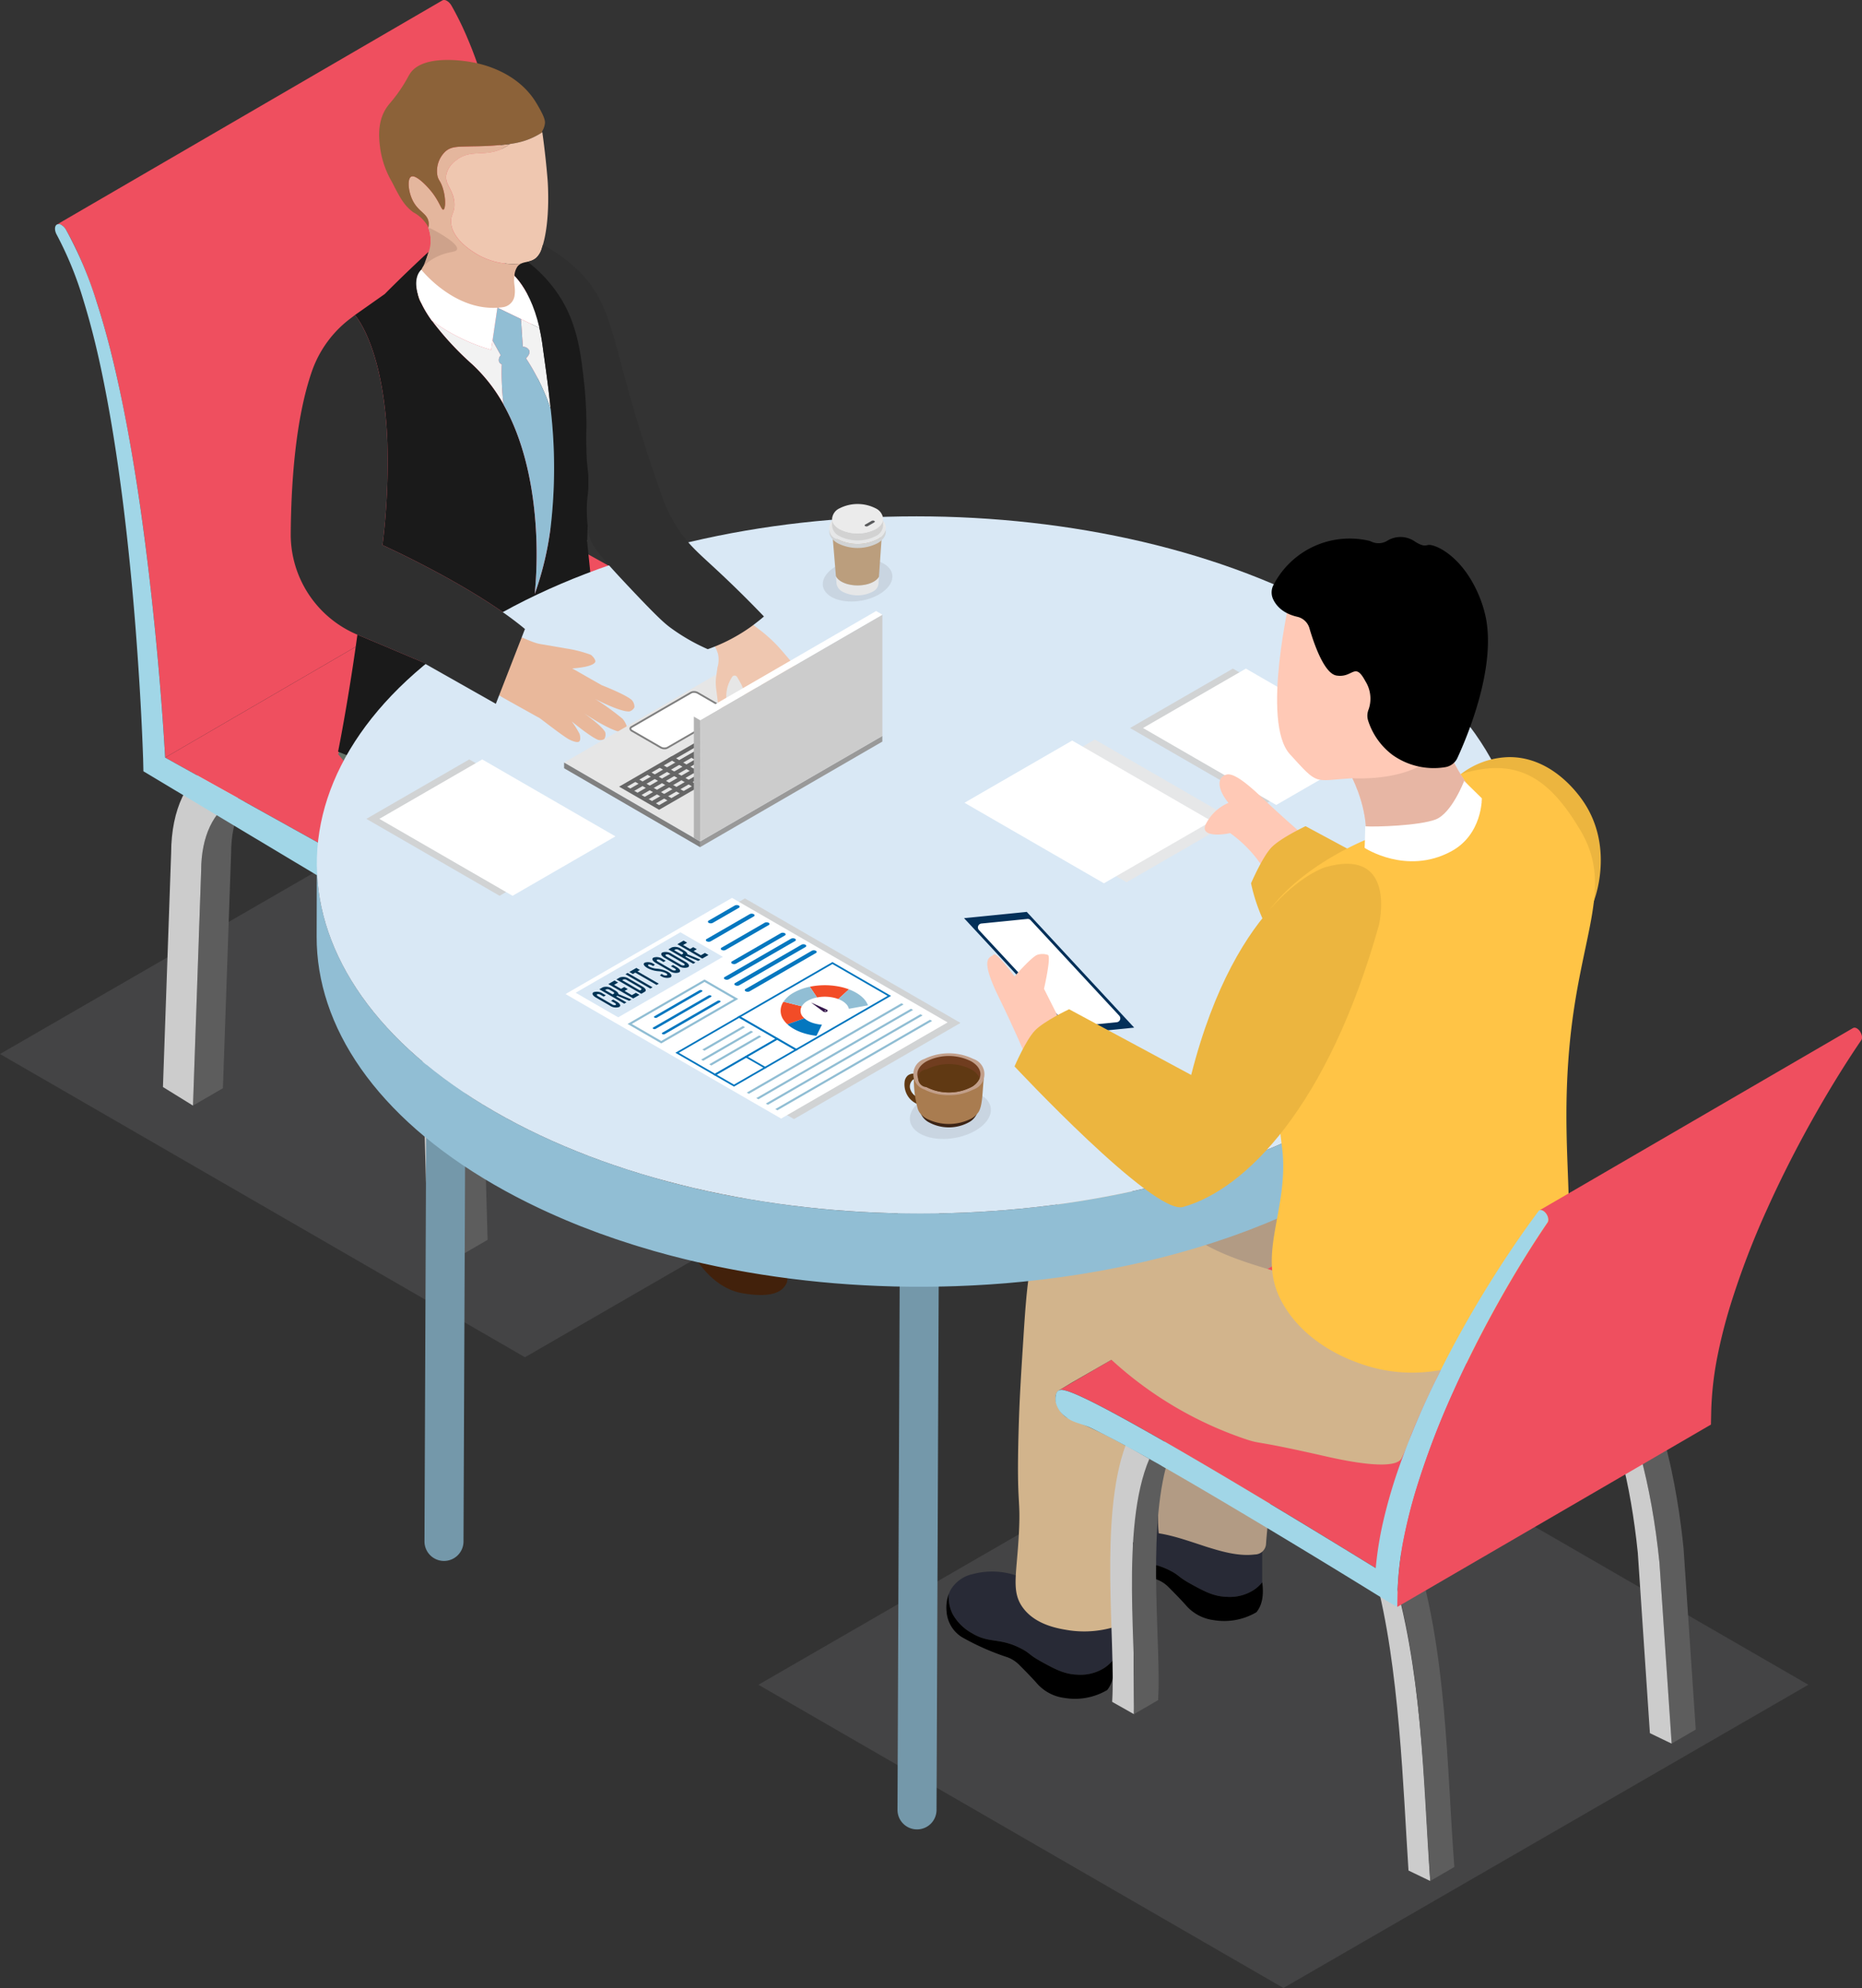 <?xml version="1.0" encoding="UTF-8"?> <svg xmlns="http://www.w3.org/2000/svg" height="412.709" viewBox="0 0 386.724 412.709" width="386.724"><rect x="0" y="0" width="386.724" height="412.709" fill="#333333" stroke="none"/><defs><clipPath id="a"><path clip-rule="evenodd" d="M2277.673,970.755s-5.933-6.562-7.138-11.912-21.164-31.093-21.164-31.093l-11.433.052s-6.182,26.254-.125,32.9,4.8,5.468,12.972,4.986c0,0,3.959,7.584,2.556,14.466,0,0,12.471.725,13.476.734s10.856-10.129,10.856-10.129Z" fill="#ffc9b6" transform="translate(-2235.153 -927.75)"></path></clipPath></defs><g transform="translate(-1439.686 -556.993)"><g transform="translate(1439.686 712.859)"><path d="M2021.124,1543.03,1912.09,1480.08l109.033-62.95,109.034,62.951Z" fill="#939598" opacity="0.18" style="mix-blend-mode:multiply;isolation:isolate" transform="translate(-1754.57 -1286.188)"></path><path d="M1548.719,1150.336l-109.033-62.951,109.033-62.95,109.033,62.951Z" fill="#939598" opacity="0.18" style="mix-blend-mode:multiply;isolation:isolate" transform="translate(-1439.686 -1024.435)"></path></g><g transform="translate(1636.257 734.471)"><g transform="translate(89.303)"><path d="M2300.723,1224.942h-.015a3.7,3.7,0,0,1-3.688-3.718l.528-128.288a3.7,3.7,0,0,1,3.7-3.687h.016a3.7,3.7,0,0,1,3.688,3.718l-.528,128.288A3.7,3.7,0,0,1,2300.723,1224.942Z" fill="#7498aa" transform="translate(-2297.02 -1089.248)"></path></g><g transform="translate(0 68.287)"><g transform="translate(134.401 23.517)"><g style="isolation:isolate"><path d="M2433.944,1366.619q.853,1.1,1.668,2.262.765,1.091,1.5,2.234.714,1.117,1.395,2.283t1.335,2.4l.187.355q.565,1.079,1.1,2.2.671,1.393,1.3,2.847.7,1.614,1.35,3.3.743,1.933,1.421,3.964.823,2.466,1.547,5.073.94,3.385,1.714,7,1.183,5.537,1.971,11.608.292,2.248.529,4.568l2.534,37.633-5.011,2.912-2.534-37.633q-.237-2.319-.529-4.567-.787-6.068-1.972-11.608-.772-3.619-1.713-7-.724-2.607-1.547-5.073-.678-2.03-1.421-3.964-.65-1.69-1.35-3.3-.631-1.454-1.3-2.847-.54-1.119-1.1-2.2l-.187-.354q-.651-1.224-1.335-2.4c-.4-.681-.807-1.344-1.221-2v-9.743C2432.839,1365.234,2433.4,1365.915,2433.944,1366.619Z" fill="#5d5d5d" transform="translate(-2432.27 -1364.568)"></path><g transform="translate(0 9.746)"><path d="M2432.27,1393.8c.959,1.517,1.877,3.1,2.744,4.75,5.6,10.681,9.28,24.326,10.938,40.565l2.534,37.633-4.515-2.173-2.514-37.452c-1.48-14.406-4.57-26.425-9.187-35.777Z" fill="#ccc" transform="translate(-2432.27 -1393.795)"></path></g></g></g><g transform="translate(89.005 79.493)"><path d="M2307.6,1597.681l-4.515-2.173c-1.075-16.113-1.846-42.638-6.958-61.225l3.274-1.844C2305.9,1553.165,2306.337,1577.811,2307.6,1597.681Z" fill="#ccc" transform="translate(-2296.126 -1532.44)"></path></g><path d="M2317.628,1587.242l-5.011,2.912c-1.544-20.649-1.546-46.487-8.963-67.854l5.616-1.152C2316.135,1542.126,2316.058,1566.928,2317.628,1587.242Z" fill="#5d5d5d" transform="translate(-2212.139 -1445.42)"></path><path d="M2168.974,1422.1c-.248.14-.492.275-.723.4C2168.488,1422.351,2168.731,1422.225,2168.974,1422.1Z" fill="#5d5d5d" transform="translate(-2121.886 -1379.397)"></path><g transform="translate(31.003 64.349)"><path d="M2124.384,1495.784a10.155,10.155,0,0,0,4,4c3.639,2.232,5.721.869,10.229,3.205,1.962,1,1.512,1.243,4.268,2.755,2.8,1.543,4.748,2.576,7.384,2.666a9.215,9.215,0,0,0,5.691-1.423,7.88,7.88,0,0,0,1.752-1.588.846.846,0,0,0-.015-.195v-9.331a2.39,2.39,0,0,0-3.714-1.423,7.32,7.32,0,0,0-1.228,1.139,7.2,7.2,0,0,1-5.467,2.681c-3.31-.359-5.512-3.145-6.9-7.728a3.932,3.932,0,0,0-2.231-2.516,15.594,15.594,0,0,0-9.541-.494,7.071,7.071,0,0,0-4.538,3.145,8.087,8.087,0,0,0-.464.959A7.99,7.99,0,0,0,2124.384,1495.784Z" fill="#282a36" transform="translate(-2123.116 -1487.023)"></path><path d="M2122.2,1504.495a6.814,6.814,0,0,0,3.205,5.362,51.2,51.2,0,0,0,9.3,4.119,6.683,6.683,0,0,1,2.471,1.513c1.033,1.033,2.621,2.621,3.8,3.969a9.109,9.109,0,0,0,5.706,3.01,13.193,13.193,0,0,0,8.867-1.633c1.2-1.453,1.573-3.549,1.213-6.215a7.864,7.864,0,0,1-1.752,1.588,9.214,9.214,0,0,1-5.691,1.423c-2.636-.09-4.583-1.123-7.384-2.666-2.756-1.513-2.306-1.752-4.269-2.755-4.508-2.336-6.59-.974-10.229-3.205a10.154,10.154,0,0,1-4-4,7.985,7.985,0,0,1-.779-4.149A8.385,8.385,0,0,0,2122.2,1504.495Z" transform="translate(-2122.179 -1496.243)"></path></g><path d="M2190.21,1313.171h-19.838c-1.759,9.674-10.646,53.614-9.252,66.172,6.83,1.072,13.757,5.175,19.966,4.395a2.328,2.328,0,0,0,2.323-2.169C2184.176,1370.069,2191.222,1322.626,2190.21,1313.171Z" fill="#b29b84" transform="translate(-2117.035 -1306.792)"></path><g transform="translate(23.271 4.914)"><g style="isolation:isolate"><path d="M2199.032,1327.029q-5.373-3.182-10.754-6.3-2.954-1.705-5.915-3.378c-2.783-1.573-5.57-3.115-8.379-4.6-1.4-.738-2.813-1.46-4.242-2.145-.717-.337-1.438-.676-2.184-.986l-.029-.012-.307-.124-.236-.1c-.19-.074-.384-.146-.585-.215-.177-.063-.367-.124-.564-.182l-.1-.028-.07-.02c-.194-.052-.4-.1-.616-.142l-.062-.011a1.664,1.664,0,0,0-.174-.017h-.044c-.038,0-.075,0-.112,0s-.055.006-.082.01l-.035,0-.023,0a1.313,1.313,0,0,0-.13.03l-.037.013-.036.013c-.017.006-.034.011-.05.018a.97.97,0,0,0-.116.057l-.012.007-65.147,37.859a1.094,1.094,0,0,1,.179-.082l.035-.012a1.156,1.156,0,0,1,.19-.046l.036,0a1.389,1.389,0,0,1,.193-.01h.031a1.63,1.63,0,0,1,.249.028c.245.047.472.1.687.163l.1.028c.2.058.388.118.564.181.2.069.4.141.585.215.094.036.185.074.277.112l.3.12c.746.31,1.467.649,2.184.986,1.43.685,2.838,1.407,4.242,2.145,2.808,1.482,5.6,3.023,8.379,4.6q2.962,1.671,5.915,3.378,5.382,3.107,10.753,6.3,15.515,9.2,31,18.762l65.147-37.86Q2214.529,1336.242,2199.032,1327.029Z" fill="#ef4f5f" transform="translate(-2098.993 -1308.777)"></path></g></g><g transform="translate(0 80.505)"><path d="M2031.407,1544.235a10.157,10.157,0,0,0,4,4c3.64,2.231,5.721.869,10.229,3.205,1.962,1,1.512,1.243,4.269,2.755,2.8,1.543,4.748,2.576,7.384,2.666a9.216,9.216,0,0,0,5.691-1.423,7.877,7.877,0,0,0,1.752-1.587.834.834,0,0,0-.015-.195v-9.33A2.389,2.389,0,0,0,2061,1542.9a7.328,7.328,0,0,0-1.228,1.138,7.2,7.2,0,0,1-5.467,2.681c-3.31-.36-5.512-3.145-6.9-7.728a3.933,3.933,0,0,0-2.232-2.516,15.593,15.593,0,0,0-9.54-.494,7.072,7.072,0,0,0-4.538,3.145,8.094,8.094,0,0,0-.464.959A7.992,7.992,0,0,0,2031.407,1544.235Z" fill="#282a36" transform="translate(-2030.139 -1535.474)"></path><path d="M2029.227,1552.946a6.816,6.816,0,0,0,3.205,5.362,51.209,51.209,0,0,0,9.3,4.119,6.679,6.679,0,0,1,2.471,1.513c1.034,1.033,2.621,2.621,3.8,3.969a9.106,9.106,0,0,0,5.706,3.01,13.191,13.191,0,0,0,8.866-1.632c1.2-1.453,1.573-3.55,1.213-6.215a7.877,7.877,0,0,1-1.752,1.588,9.217,9.217,0,0,1-5.691,1.423c-2.636-.09-4.583-1.123-7.384-2.666-2.756-1.512-2.306-1.752-4.269-2.756-4.508-2.336-6.59-.974-10.229-3.205a10.157,10.157,0,0,1-4-4,8,8,0,0,1-.779-4.149A8.384,8.384,0,0,0,2029.227,1552.946Z" transform="translate(-2029.202 -1544.694)"></path></g><g transform="translate(14.36)"><path d="M2072.889,1367.745c.557-9.266-.462-5.608,0-22.307.184-6.645.467-11.058,1.032-19.885.709-11.064,1.189-15.311,3.336-20.6,3.21-7.9,6.683-9.6,7.741-10.052,3.769-1.614,7.579-.577,9.573-.006,6,1.72,9.53,5.678,11.543,7.643,6.233,6.087,14.933,8.372,32.332,12.944,19.244,5.056,24.058,8.406,24.058,8.406a38.045,38.045,0,0,1-.312,5.719q-1.949,3.69-3.881,7.756-2.157,4.563-3.923,8.862c-.222.675-.562,1.646-1.045,2.79-.359.853-.8,1.807-.946,2.06-1.592,2.764-13.152.122-15.919-.506-15.327-3.479-12.869-2.359-16.424-3.52a78.177,78.177,0,0,1-27.873-16.479l-8.221,4.73-2.726,1.634c-1.577,1.219-.071,4.732,1.8,5.7a102.778,102.778,0,0,1,12.046,5.746c3.909,2.173.3,9.03.552,13.674q.608,11.393,1.638,22.068a21.788,21.788,0,0,1-13.753,2.632c-2.272-.35-7.015-1.079-9.691-4.66C2071.382,1378.826,2072.429,1375.4,2072.889,1367.745Z" fill="tan" transform="translate(-2072.268 -1294.04)"></path></g><g transform="translate(34.013 54.253)"><path d="M2140.507,1460.262l-1.255-.725h0l-1.713-.988-3.128-1.8c-5.558,15.11-2.033,40.772-2.8,53.285l4.526,2.56-.2-35.687,1.5.512Z" fill="#ccc" transform="translate(-2131.206 -1456.744)"></path><path d="M2148.364,1465.165l3.381,1.969c-3.8,14.883-.884,37.41-1.576,48.156l-5.011,2.912C2145.938,1506.131,2142.193,1479.484,2148.364,1465.165Z" fill="#5d5d5d" transform="translate(-2140.223 -1462.357)"></path></g></g></g><g transform="translate(1626.09 677.462)"><g transform="translate(0 110.779)"><path d="M2002.766,1399.046h-.017a4.053,4.053,0,0,1-4.037-4.07l.578-140.433a4.054,4.054,0,0,1,4.053-4.036h.017a4.054,4.054,0,0,1,4.037,4.07l-.578,140.433A4.054,4.054,0,0,1,2002.766,1399.046Z" fill="#7498aa" transform="translate(-1998.712 -1250.507)"></path></g><g transform="translate(0)"><path d="M2002.766,1066.82h-.017a4.054,4.054,0,0,1-4.037-4.07l.578-140.433a4.054,4.054,0,0,1,4.053-4.036h.017a4.054,4.054,0,0,1,4.037,4.07l-.578,140.433A4.054,4.054,0,0,1,2002.766,1066.82Z" fill="#7498aa" transform="translate(-1998.712 -918.28)"></path></g></g><g transform="translate(1451.112 556.993)"><g transform="translate(0)"><g transform="translate(22.416 152.959)"><g style="isolation:isolate"><path d="M1561.584,1062.616c.02-7.174,2.566-12.229,6.663-14.61l6.217-3.613c-4.1,2.381-6.643,7.436-6.663,14.61l-1.7,48.785-6.216,3.613Z" fill="#5d5d5d" transform="translate(-1553.646 -1034.832)"></path><path d="M1620.966,1067.9c-.028-.224-.064-.45-.1-.675-.056-.4-.114-.8-.181-1.2-.043-.257-.091-.515-.138-.773-.07-.383-.142-.767-.221-1.152-.042-.2-.086-.4-.13-.605-.212-.971-.448-1.943-.715-2.917-.042-.152-.087-.3-.13-.456q-.348-1.229-.75-2.458c-.03-.091-.056-.182-.087-.272-.27-.807-.562-1.611-.866-2.414-.076-.2-.153-.4-.231-.6q-.389-1-.812-1.988c-.053-.125-.1-.251-.158-.376q-.489-1.122-1.022-2.231c-.09-.189-.184-.376-.276-.564q-.432-.881-.888-1.753c-.1-.183-.19-.367-.288-.55q-.584-1.09-1.2-2.162c-.073-.126-.15-.25-.224-.376q-.556-.943-1.141-1.868c-.113-.179-.225-.358-.34-.535q-.718-1.115-1.474-2.2c-.073-.1-.148-.206-.221-.309q-.791-1.118-1.621-2.2c-.075-.1-.147-.2-.223-.294q-1.04-1.337-2.138-2.6c-.1-.112-.191-.225-.288-.336q-.678-.774-1.374-1.521c-.022-.023-.043-.048-.065-.071q-.731-.779-1.484-1.522c-.105-.1-.212-.2-.318-.308q-.979-.956-1.987-1.852c-.058-.052-.115-.106-.174-.157-.7-.61-1.4-1.191-2.117-1.753-.136-.107-.271-.214-.408-.319q-1.054-.812-2.133-1.55c-.127-.087-.257-.17-.385-.256-.755-.5-1.514-.987-2.283-1.431-.617-.356-1.227-.679-1.835-.985-.176-.089-.35-.172-.524-.257q-.691-.335-1.374-.628c-.165-.071-.33-.145-.494-.212-.424-.173-.844-.331-1.261-.48-.112-.04-.225-.087-.336-.125q-.791-.271-1.566-.483c-.313-.086-.623-.159-.932-.231-.131-.031-.265-.068-.4-.1q-.662-.142-1.309-.242c-.658-.1-1.3-.159-1.936-.194-.13-.007-.26-.016-.39-.021-.571-.021-1.134-.019-1.685.014-.093.005-.182.017-.274.024q-.673.051-1.323.155c-.135.021-.269.042-.4.066-.494.091-.982.2-1.455.335l-.049.016c-.454.133-.894.293-1.326.468-.125.05-.248.1-.37.158q-.549.24-1.073.525c-.115.063-.235.118-.348.184l6.216-3.613.16-.091c.06-.034.126-.058.187-.091q.525-.285,1.075-.525c.068-.03.131-.069.2-.1s.115-.038.171-.06c.433-.175.874-.335,1.327-.469l.04-.014.007,0c.473-.137.961-.244,1.455-.335.058-.011.113-.029.171-.039.075-.013.155-.015.231-.027q.651-.1,1.324-.155c.069-.005.134-.02.2-.024.023,0,.048,0,.071,0,.551-.032,1.114-.034,1.686-.014.057,0,.11,0,.167,0s.147.018.219.022c.636.036,1.279.093,1.938.194h.009q.643.1,1.3.241c.133.029.269.067.4.1.283.066.565.129.851.206l.076.023q.774.213,1.563.482c.113.039.228.086.342.126.417.149.836.306,1.258.479.058.024.115.042.173.066.105.043.213.1.318.145q.682.292,1.373.627c.176.085.351.169.528.258.607.306,1.216.629,1.833.985.769.444,1.528.928,2.282,1.43.129.086.258.17.386.257q1.078.736,2.131,1.548c.137.106.273.214.409.321.714.562,1.421,1.142,2.116,1.751.06.052.118.108.177.161q1.007.891,1.982,1.847c.066.064.135.122.2.187.041.04.081.084.121.124q.75.744,1.482,1.52c.026.027.05.055.075.082q.693.74,1.365,1.511c.043.049.088.095.13.144s.1.13.158.193q1.1,1.269,2.138,2.6c.021.027.043.051.063.077.054.069.1.143.157.213q.83,1.08,1.623,2.2c.051.072.106.14.156.211.023.033.044.066.067.1q.758,1.084,1.474,2.2c.047.073.1.143.145.216.067.105.128.214.2.319q.586.927,1.143,1.872c.054.091.112.18.166.271.019.033.036.066.055.1q.623,1.072,1.207,2.165c.034.063.071.125.1.188.063.119.12.24.182.359q.458.872.889,1.755c.059.121.125.24.183.362.032.067.06.135.093.2q.531,1.11,1.022,2.232c.014.031.029.061.042.091.04.093.075.187.114.279q.425.993.815,1.993c.044.113.1.225.138.339.033.086.06.173.093.259.3.8.6,1.608.867,2.415.008.024.018.047.025.071.021.065.038.129.059.194q.406,1.232.753,2.466c.028.1.064.2.092.3.014.05.023.1.037.148.267.974.5,1.946.715,2.917.019.088.046.177.065.265.025.116.043.23.067.346.079.382.15.763.22,1.145.047.259.1.518.139.776.068.4.125.8.182,1.206.026.182.059.367.083.549.005.04.006.079.012.118.105.826.184,1.646.243,2.462.013.181.023.36.034.541.049.833.083,1.662.083,2.48l1.421,50.392-6.217,3.613-1.421-50.392c0-.818-.033-1.647-.083-2.48-.011-.18-.021-.36-.034-.54C1621.149,1069.547,1621.071,1068.727,1620.966,1067.9Z" fill="#5d5d5d" transform="translate(-1561.529 -1015.716)"></path><g transform="translate(0 3.606)"><path d="M1572.018,1030.5c-16-9.236-29.06-1.822-29.137,16.545l-1.7,48.589,6.236,3.856,1.7-48.785c.041-14.441,10.313-20.294,22.88-13.039s22.773,24.932,22.732,39.373l1.429,50.593,6.238,3.346-1.421-50.392C1600.993,1062.189,1588.024,1039.745,1572.018,1030.5Z" fill="#ccc" transform="translate(-1541.179 -1026.531)"></path></g></g></g><g style="isolation:isolate"><path d="M1476.11,603.7a1.334,1.334,0,0,0-.5-.177h-.009a.724.724,0,0,0-.438.077l80.056-46.524a.625.625,0,0,1,.063-.03.654.654,0,0,1,.071-.025.614.614,0,0,1,.075-.017.708.708,0,0,1,.08-.01.784.784,0,0,1,.088,0c.02,0,.041,0,.062.006h.009l.029,0a1.027,1.027,0,0,1,.118.025,1.347,1.347,0,0,1,.158.054,1.653,1.653,0,0,1,.19.095,2.259,2.259,0,0,1,.454.352c.016.016.031.034.047.051l.021.022c.026.028.052.054.078.083s.073.086.108.131.06.079.089.12.052.077.078.116.046.074.068.112l.017.029q.425.746.822,1.495c.03.056.056.113.086.169q.5.944.958,1.892c.022.046.048.092.07.138l.007.014c.365.759.709,1.518,1.041,2.278.034.078.073.157.107.235.048.11.087.219.134.329.4.936.785,1.871,1.145,2.8l.006.014c.017.045.032.089.049.133q.39,1.021.753,2.038c.083.233.164.465.245.7q.269.765.526,1.528c.042.124.087.248.128.371q.126.376.248.75c.372,1.15.723,2.295,1.063,3.437.111.373.215.745.322,1.117.162.557.329,1.116.483,1.672.049.175.09.348.138.523.246.893.478,1.784.707,2.673.108.421.223.844.328,1.265q.488,1.953.934,3.893.46,2,.885,4c.134.626.25,1.245.378,1.869q.274,1.326.536,2.647.413,2.095.794,4.178c.153.835.309,1.671.455,2.5.265,1.509.516,3.012.762,4.514.113.691.233,1.384.342,2.074q.517,3.261.989,6.5.47,3.313.9,6.608c.006.044.01.087.016.13q.6,4.672,1.123,9.307.13,1.132.253,2.263.508,4.621.956,9.216c.783,8.162,1.421,16.234,1.89,24.278l-80.057,46.524c-.469-8.043-1.107-16.116-1.89-24.278q-.441-4.594-.957-9.22-.123-1.126-.252-2.253c-.352-3.095-.72-6.2-1.125-9.312q-.435-3.361-.913-6.739-.471-3.244-.989-6.506c-.109-.685-.228-1.374-.34-2.061-.247-1.507-.5-3.016-.765-4.531-.146-.827-.3-1.658-.453-2.487q-.383-2.092-.8-4.193-.259-1.318-.534-2.641c-.4-1.949-.813-3.9-1.264-5.865q-.443-1.94-.934-3.893c-.105-.42-.219-.843-.328-1.265-.229-.889-.462-1.78-.707-2.673q-.3-1.095-.621-2.195c-.108-.372-.212-.744-.323-1.117-.34-1.142-.692-2.287-1.063-3.437-.122-.372-.25-.747-.376-1.121q-.257-.765-.527-1.533c-.08-.23-.16-.46-.243-.69q-.361-1.01-.748-2.023c-.021-.056-.041-.112-.063-.168-.358-.932-.743-1.866-1.142-2.8-.081-.189-.161-.379-.243-.568-.332-.76-.676-1.519-1.042-2.278-.022-.045-.046-.09-.068-.135q-.462-.954-.965-1.905c-.293-.556-.594-1.112-.909-1.666a3.115,3.115,0,0,0-.437-.591l-.021-.023A2.334,2.334,0,0,0,1476.11,603.7Z" fill="#ef4f5f" transform="translate(-1474.762 -556.993)"></path><path d="M1619.839,982.179a7.126,7.126,0,0,0-.185-.845c-.005-.018-.011-.037-.017-.056a8.271,8.271,0,0,0-.315-.882c-.006-.013-.01-.025-.015-.038a9.31,9.31,0,0,0-.43-.871l-.028-.05a9.157,9.157,0,0,0-.52-.813l-.044-.06a8.521,8.521,0,0,0-.563-.691c-.037-.041-.075-.081-.113-.121-.157-.167-.322-.321-.49-.469-.07-.062-.137-.127-.209-.185a5.944,5.944,0,0,0-.7-.5l-73.625-40.935,80.057-46.524,73.625,40.934a5.918,5.918,0,0,1,.7.5c.072.058.139.123.209.185.1.088.2.169.3.263.066.065.127.136.192.2.038.04.076.08.114.121s.068.07.1.107q.157.181.306.372c.054.07.106.142.158.214l.042.057c.018.024.035.047.052.071q.113.161.219.327t.2.32c.018.031.035.063.053.094l.029.052c.032.058.066.115.1.174.057.106.111.214.163.322s.1.218.151.328l.019.046.016.038c.036.085.071.17.1.255q.068.178.129.357c.03.09.056.179.082.269l.017.057c.006.02.013.04.019.06.04.146.076.292.107.437.025.116.041.232.059.347.006.037.014.074.019.111s.009.05.013.074a5.646,5.646,0,0,1,.047.806,2.6,2.6,0,0,1-1.1,2.33L1618.822,985.5a2.6,2.6,0,0,0,1.1-2.33,5.638,5.638,0,0,0-.059-.88C1619.852,982.253,1619.844,982.216,1619.839,982.179Z" fill="#ef4f5f" transform="translate(-1519.699 -778.389)"></path><g transform="translate(0 46.524)"><path d="M1475.3,696.7a.962.962,0,0,0-.943-.1c-.522.288-.542,1.238-.04,2.137a73.266,73.266,0,0,1,5.576,13.707c1.44,4.681,2.605,9.36,3.6,14.02,1.974,9.309,3.383,18.51,4.545,27.616,1.137,9.092,2.017,18.094,2.7,27s1.214,17.778,1.515,26.446l.061,2.589,2.3,1.379,75.683,45.316c2.133,1.233,3.82.309,3.868-2.038a8.308,8.308,0,0,0-3.708-6.569l-73.625-40.935c-.469-8.044-1.107-16.115-1.89-24.278-.872-9.086-1.931-18.251-3.246-27.524-1.35-9.293-2.938-18.685-5.142-28.284-1.1-4.8-2.382-9.654-3.975-14.58a79.85,79.85,0,0,0-6.325-14.886A2.743,2.743,0,0,0,1475.3,696.7Z" fill="#a1d6e7" transform="translate(-1473.954 -696.518)"></path></g></g></g><g transform="translate(58.784 134.649)"><path d="M1851.236,1281.7a44.1,44.1,0,0,0-.834,9.728,4.3,4.3,0,0,0,.845,2.435,6.088,6.088,0,0,0,3.7,2.3c3.314,6.842,7.445,11.725,13.305,12.461,5.093.778,7.746-.156,8.608-2.346.642-2.444-.446-5.32-2.747-8.5l-4.925-6.749a12.536,12.536,0,0,1-2.467-6.949l-.489-2.385Z" fill="#42210b" transform="translate(-1783.645 -1174.698)"></path><path d="M1828.17,1136.965c-.911-13.823-.171-32.029,1.087-51.613l.972-24.742-39.03-1.547,16.606,18.014a8.075,8.075,0,0,1,2.118,6.049l-1.186,16.613a19.863,19.863,0,0,0-.015,2.6l1.993,33.569Z" fill="#647368" transform="translate(-1744.2 -1026.3)"></path><path d="M1807.81,1077.077a8.082,8.082,0,0,1,2.117,6.051l-.182,2.518c.875.665,1.564,1.246,1.655,1.321,1.771,1.494,2.154,2.212,3.628,2.844,1.986.85,2.766.186,4.71.883a9.709,9.709,0,0,1,4.218,3.434,19.466,19.466,0,0,1,3.529,7.355c.247.8.5,1.729.735,2.778.264-6.076.623-12.415,1.04-18.908l.974-24.74-39.029-1.548Z" fill="#1a1a1a" opacity="0.31" style="mix-blend-mode:multiply;isolation:isolate" transform="translate(-1744.203 -1026.301)"></path><path d="M1943.172,1248.148c.27,2.464.524,5.538.772,7.86a3.351,3.351,0,0,0,2.335,2.9c2.458.862,4.411.659,6.836.858,5.542,4.372,11.985,5.265,19.057,5.116a9.522,9.522,0,0,0,6.288-2.68,3.739,3.739,0,0,0-.292-5.65,4.551,4.551,0,0,0-.5-.359c-3.58-1.388-7.288-2.878-10.714-4.459a5.734,5.734,0,0,1-2.121-1.505c-2.455-2.483-5-5.186-7.56-7.651-4.671,1.7-9.316,3.47-13.969,5.216C1943.262,1247.914,1943.216,1248.005,1943.172,1248.148Z" fill="#42210b" transform="translate(-1845.498 -1148.62)"></path><path d="M1661.679,966.51q-2.067,2.519-4.153,5.324c-2.768,3.734-5.178,7.382-7.277,10.864a67.667,67.667,0,0,0,74.678,21.318c3.955,3.765.715,12.446,3.589,17.72,3.3,12.169,10.74,22.5,15.639,34,1,2.231,1.98,4.485,2.927,6.744h0v0c5.928-1.771,12.133-2.956,17.975-4.829a504.821,504.821,0,0,0-18.8-54.995c-5.82-14.247-10.05-22.667-18.757-29.951a56.943,56.943,0,0,0-25.66-11.9c-7.87,1.13-15.731,2.23-23.6,3.348Q1669.973,965.323,1661.679,966.51Z" fill="#647368" transform="translate(-1650.248 -960.806)"></path></g><g transform="translate(58.784 12.446)"><path d="M1805.3,893.39l.027.254a1.534,1.534,0,0,0,.013-.227C1805.33,893.4,1805.316,893.4,1805.3,893.39Z" fill="#7f726b" transform="translate(-1753.6 -793.667)"></path><path d="M1730.016,781.662c.005-.01.016-.026.021-.037a1.008,1.008,0,0,0,.042-.12c-.01-.026-.026-.057-.037-.089C1730.027,781.579,1730.016,781.662,1730.016,781.662Zm-2.848-57.091.381,5.744v.005a1.462,1.462,0,0,1,1.335.772c.177.485-.1,1.074-.683,1.612a46.381,46.381,0,0,1,5.133,10.543c-.5-4.909-1.168-9.375-1.679-13.151-.177-1.325-.4-2.551-.663-3.673v-.005Zm-18.519.328A62.091,62.091,0,0,0,1717,733.94a33.718,33.718,0,0,1,6.542,8.367,57.816,57.816,0,0,1-.355-8.341,1.043,1.043,0,0,1-.584-.579,1.363,1.363,0,0,1,.376-1.294L1721.263,729l-.292,1.961A39.228,39.228,0,0,1,1708.649,724.9Zm12.118-15.76c.71.443,1.492.955,2.327,1.534l-.517-1.648C1721.993,709.062,1721.383,709.1,1720.767,709.14Z" fill="#f2f2f2" transform="translate(-1689.175 -670.777)"></path><path d="M1703.88,788.664l-1.9-18.389-.026-.25.037.021c.135-3.323,1.581-41.639-3.793-49.229-3.166-4.471-7.069-9.223-9.87-12.51h-.005c-1.315.057-2.927.135-4.674.24l.517,1.648,1.028,3.313.073.24s4.606,2.582,6.8,12.191v.005c.261,1.121.485,2.347.663,3.672.511,3.777,1.179,8.242,1.679,13.151a.007.007,0,0,0,0,.01,105.757,105.757,0,0,1-.021,24.649,65.7,65.7,0,0,1-3.234,13.6.041.041,0,0,0,.01.026c-.016.031-.036.063-.052.094-.005.011-.016.026-.021.037s.01-.083.026-.245a85.5,85.5,0,0,0-.016-16.3v-.005c-.683-7.183-2.431-15.588-6.484-22.792-.005-.005-.005-.005-.005-.01a33.72,33.72,0,0,0-6.542-8.368,62.083,62.083,0,0,1-8.347-9.041c-5.827-8.1-1.774-10.3-1.774-10.3l1.069-3.97c-5.533,5.13-9.072,8.743-9.072,8.743l-.371.261-5.827,4.105.005.005c.193.214,6.025,6.787,6.74,26.459a139.446,139.446,0,0,1-1.012,21.294s16.443,7.4,27.252,15.561c.156.12.313.235.469.36.647.5,1.273.991,1.868,1.492l-5.415,13.574-16.057-6.771-6.192-2.614h0l-7.136-3.01c-.1.715-.2,1.419-.3,2.113-.271,1.93-.548,3.777-.819,5.53-1.533,9.938-2.9,16.651-2.9,16.651,39.485,15.994,56.09-1.486,56.09-1.486Z" fill="#1a1a1a" transform="translate(-1650.247 -670.298)"></path><path d="M1749.5,732.125l4.9,2.363,3.824,1.847c-2.191-9.609-6.8-12.191-6.8-12.191l-.073-.24h-.005l-1.455,6.484Z" fill="#fff" transform="translate(-1716.403 -680.695)"></path><path d="M1748.189,758.447a1.363,1.363,0,0,0-.376,1.294,1.042,1.042,0,0,0,.584.579,57.833,57.833,0,0,0,.355,8.341v0c4.056,7.206,5.805,15.614,6.489,22.8v.005a85.507,85.507,0,0,1,.016,16.3c.011.031.026.062.037.089a65.706,65.706,0,0,0,3.234-13.6,105.75,105.75,0,0,0,.021-24.649.007.007,0,0,1,0-.01,46.382,46.382,0,0,0-5.133-10.543c.584-.537.861-1.127.683-1.612a1.462,1.462,0,0,0-1.335-.772v-.005l-.381-5.744-4.9-2.362h0l-1.007,6.79Z" fill="#91bed4" transform="translate(-1714.39 -697.131)"></path><g transform="translate(8.536)"><path d="M1717.591,671.479a2.1,2.1,0,0,0-.741.6,3.817,3.817,0,0,0-.636,1.935c-.227,1.428.135,2.02.094,3.347a7.02,7.02,0,0,1-.07.79,2.826,2.826,0,0,1-2.464,2.376c-1.284.156-2.638.284-4.057.372-2.371.146-4.581.159-6.6.088a15.6,15.6,0,0,0-4.67-.525,2.029,2.029,0,0,1-.967-.3c-1.365-.684-1.651-3.461-1.262-5.463a8.049,8.049,0,0,1,1.209-2.913,8.431,8.431,0,0,0,1.037-2.184,8.626,8.626,0,0,0,.344-3.186,7.8,7.8,0,0,0-.484-2.394v0c0-.013.006-.025.006-.033a2.836,2.836,0,0,0,.055-1.154c-.288-1.846-2.218-2.1-3.4-4.667-.864-1.881-1.011-4.309-.222-4.73.915-.492,3.075,1.725,4.023,2.866,1.854,2.219,2.241,4.088,2.671,3.98.46-.118.552-2.418-.149-4.554-.49-1.5-.926-1.554-1.115-2.643a5.6,5.6,0,0,1,1.669-4.868c1.274-1.141,2.678-.995,5.982-1.088a67.251,67.251,0,0,0,7.437-.477,9.183,9.183,0,0,1-2.75,1.426c-3.159.99-5.846-.166-8.47,1.99a5.034,5.034,0,0,0-2.011,2.961c-.346,2.129,1.532,3.071,1.69,5.936.108,1.969-.739,2.251-.7,3.843.1,3.657,4.677,6.314,5.632,6.868A15.12,15.12,0,0,0,1717.591,671.479Z" fill="#e4b69d" transform="translate(-1688.116 -629.197)"></path><path d="M1708.562,603.363c-4.063-6.867-11.981-8.306-13.436-8.573-.957-.172-9.858-1.79-12.745,2.185-.523.722-.792,1.552-2.226,3.639-.27.393-.513.731-.734,1.028-.992,1.332-1.536,1.824-2.081,2.654-2.027,3.081-1.477,6.771-1.257,8.495a19.2,19.2,0,0,0,2.406,6.823c1.637,3.2,2.512,4.918,4.465,6.339a7.6,7.6,0,0,1,2.866,2.664,4.841,4.841,0,0,1,.236.518,2.932,2.932,0,0,0,.061-1.187c-.288-1.846-2.217-2.1-3.4-4.667-.864-1.881-1.011-4.309-.222-4.73.915-.492,3.075,1.725,4.023,2.865,1.854,2.22,2.241,4.088,2.671,3.981.46-.118.552-2.418-.15-4.554-.489-1.5-.926-1.554-1.115-2.643a5.6,5.6,0,0,1,1.669-4.868c1-.894,2.08-1,4.089-1.045.555-.013,1.178-.022,1.893-.042a67.238,67.238,0,0,0,7.437-.477,18.794,18.794,0,0,0,2.543-.517,15.056,15.056,0,0,0,4.173-1.917c-.009-.068-.021-.139-.029-.211a3.972,3.972,0,0,0,.579-1.624C1710.369,606.749,1709.921,605.656,1708.562,603.363Z" fill="#8c6239" transform="translate(-1675.847 -594.32)"></path><path d="M1737.449,663.325a4.337,4.337,0,0,1-1.19,2.085c-1.055.924-2.222.743-3.156,1.2a15.12,15.12,0,0,1-8.909-1.811c-.955-.554-5.536-3.211-5.632-6.868-.044-1.592.8-1.874.7-3.843-.158-2.865-2.036-3.807-1.69-5.936a5.034,5.034,0,0,1,2.011-2.961c2.624-2.155,5.311-1,8.47-1.99a9.185,9.185,0,0,0,2.75-1.426,18.811,18.811,0,0,0,2.543-.517,15.061,15.061,0,0,0,4.173-1.917c.54,3.861.88,7.223,1.1,9.945C1738.617,649.291,1739.309,657.739,1737.449,663.325Z" fill="#efc7b0" transform="translate(-1703.628 -624.332)"></path><path d="M1710.516,703.163c-.194.66-1.528.388-3.73,1.338a11.417,11.417,0,0,0-3.2,2.086l1.057-2.9a7.406,7.406,0,0,0-.1-5.02v0c0-.013.006-.025.006-.033.352.147.718.321,1.1.512C1705.858,699.247,1710.891,701.886,1710.516,703.163Z" fill="#cea28b" transform="translate(-1694.339 -663.849)"></path></g><path d="M1702.179,735.494a39.228,39.228,0,0,0,12.322,6.062l.292-1.961,1.007-6.792a14.685,14.685,0,0,1-2.932-.115c-7.543-1.048-12.866-7.768-12.866-7.768S1696.519,727.561,1702.179,735.494Z" fill="#fff" transform="translate(-1682.705 -681.372)"></path></g></g><path d="M1708.134,1231.9h-.017a4.054,4.054,0,0,1-4.037-4.07l.578-140.433a4.054,4.054,0,0,1,4.053-4.037h.017a4.053,4.053,0,0,1,4.037,4.07l-.578,140.433A4.053,4.053,0,0,1,1708.134,1231.9Z" fill="#7498aa" transform="translate(-176.233 -350.852)"></path><g transform="translate(1505.446 664.189)"><g style="isolation:isolate" transform="translate(0 0)"><path d="M1886.8,1096.561c-.011.314-.029.629-.047.943-.016.272-.031.545-.052.818-.025.316-.056.632-.088.949-.027.27-.053.541-.085.811-.038.318-.084.637-.13.955-.038.267-.074.535-.117.8-.052.322-.113.642-.172.964-.049.264-.095.527-.148.791-.065.316-.138.631-.21.946-.06.265-.117.53-.182.795-.079.319-.167.638-.254.957-.07.259-.136.519-.211.778-.095.326-.2.652-.3.977-.079.251-.153.5-.236.752-.113.338-.237.676-.358,1.013-.085.236-.164.473-.253.708-.187.5-.386.99-.591,1.484-.035.085-.067.171-.1.256q-.366.869-.771,1.733c-.082.175-.172.349-.256.524-.192.4-.385.8-.59,1.2-.114.223-.237.444-.355.666-.186.349-.37.7-.565,1.047q-.388.692-.8,1.38l-.163.269q-.437.72-.9,1.436l-.127.192q-.472.721-.97,1.437l-.056.082c-.339.485-.691.967-1.049,1.449-.06.08-.118.161-.179.24q-.516.685-1.057,1.365c-.091.115-.184.229-.276.343q-.494.612-1.008,1.22c-.063.074-.124.149-.187.223q-.592.693-1.212,1.379c-.1.112-.2.223-.3.334q-.545.6-1.11,1.189l-.217.229q-.654.678-1.335,1.349c-.11.109-.221.216-.332.324q-.6.581-1.211,1.157l-.248.233c-.25.232-.511.462-.766.693-.314.283-.625.568-.947.85-.26.227-.529.452-.793.679-.322.275-.641.551-.971.824-.275.228-.559.454-.84.681-.331.267-.658.536-1,.8-.29.228-.587.453-.883.679-.341.261-.68.523-1.027.783-.3.225-.613.448-.921.672-.352.256-.7.512-1.061.766-.316.224-.64.445-.962.667-.362.25-.723.5-1.092.749-.329.221-.666.44-1,.66-.374.245-.747.49-1.127.733-.342.218-.69.434-1.038.651-.385.24-.769.479-1.161.717-.615.373-1.235.745-1.867,1.113-.933.542-1.882,1.071-2.837,1.592-.274.15-.552.3-.828.446q-1.111.6-2.24,1.172c-.253.129-.5.261-.76.389q-1.466.737-2.96,1.444c-.174.083-.352.162-.527.243q-1.261.589-2.542,1.156-.456.2-.913.4-1.25.543-2.518,1.065c-.211.087-.418.176-.63.262q-1.558.633-3.144,1.235c-.263.1-.529.2-.793.3q-1.244.465-2.5.912-.472.168-.945.333-1.514.526-3.047,1.028l-.239.08q-1.384.448-2.784.875c-.207.063-.417.123-.625.185-.727.218-1.455.435-2.187.645-.344.1-.691.192-1.036.288-.6.168-1.2.336-1.8.5-.391.1-.786.2-1.179.307-.562.146-1.123.294-1.688.435-.416.1-.835.2-1.252.305-.546.132-1.092.266-1.641.393-.43.1-.863.2-1.295.294-.54.122-1.081.243-1.624.361-.44.1-.882.187-1.324.279-.538.112-1.076.224-1.617.332-.447.089-.9.176-1.345.262q-.808.155-1.617.3-.585.108-1.171.21-1.373.244-2.754.468c-.285.046-.569.095-.855.14q-1.765.28-3.541.529c-.254.036-.509.068-.763.1q-1.433.2-2.872.371l-1.08.129q-1.484.174-2.974.325c-.228.023-.455.049-.683.072q-1.611.159-3.227.294c-.181.015-.363.027-.544.042q-1.348.109-2.7.2c-.374.025-.749.047-1.123.07q-1.067.067-2.136.125c-.42.022-.84.041-1.261.061q-1.013.047-2.027.086-.668.025-1.336.046-.856.026-1.712.046-.7.016-1.4.029-.862.014-1.724.021c-.461,0-.921.008-1.381.01-.583,0-1.167,0-1.751-.005-.452,0-.9,0-1.355-.009-.6-.007-1.2-.019-1.793-.031-.439-.009-.878-.016-1.317-.027-.55-.014-1.1-.034-1.649-.053-.464-.016-.928-.029-1.391-.048-.557-.023-1.114-.051-1.671-.077-.455-.022-.91-.041-1.365-.066-.568-.031-1.135-.068-1.7-.1-.443-.028-.886-.053-1.329-.083-.586-.04-1.172-.087-1.757-.132-.422-.032-.844-.062-1.266-.1-.611-.051-1.22-.108-1.83-.164-.395-.036-.79-.069-1.183-.108-.689-.067-1.376-.142-2.064-.215-.312-.033-.626-.063-.938-.1q-1.5-.168-2.993-.356l-.288-.039q-1.348-.172-2.691-.361c-.24-.034-.48-.072-.72-.107-.77-.112-1.541-.225-2.308-.345-.373-.059-.743-.122-1.115-.183-.633-.1-1.266-.205-1.9-.314-.412-.071-.821-.147-1.232-.22-.589-.106-1.178-.211-1.764-.321-.428-.081-.854-.165-1.281-.249-.566-.11-1.132-.221-1.7-.337-.4-.082-.8-.168-1.2-.252q-.974-.206-1.943-.421-.612-.136-1.221-.276-.953-.218-1.9-.447c-.4-.1-.8-.191-1.193-.29q-.995-.247-1.982-.5c-.355-.092-.712-.183-1.067-.277q-1.219-.324-2.427-.667c-.192-.054-.385-.105-.577-.16q-1.733-.495-3.444-1.025c-.308-.095-.614-.192-.921-.288q-1.381-.434-2.747-.89c-.253-.084-.507-.166-.759-.252q-1.674-.567-3.323-1.167c-.246-.089-.489-.182-.734-.273q-1.338-.494-2.659-1.01c-.346-.135-.693-.269-1.038-.407q-.541-.215-1.078-.436-.7-.285-1.393-.576-.538-.226-1.073-.456-.687-.3-1.369-.6-.529-.234-1.056-.471-.682-.308-1.358-.624c-.344-.16-.687-.319-1.029-.481-.457-.217-.909-.437-1.362-.658-.329-.161-.66-.321-.987-.484-.469-.234-.933-.472-1.4-.711-.3-.156-.61-.311-.913-.469-.509-.266-1.013-.539-1.516-.811-.251-.136-.5-.269-.754-.406q-1.124-.618-2.23-1.255c-24.634-14.223-36.937-32.891-36.884-51.532l-.043,15.2c-.053,18.641,12.25,37.309,36.884,51.532q1.1.638,2.23,1.255c.249.137.5.27.754.406.5.272,1.007.545,1.516.811.3.158.609.313.913.469.464.238.929.477,1.4.711.327.163.658.323.987.484.452.221.9.441,1.361.658.342.162.686.322,1.029.482q.677.315,1.358.624.526.238,1.057.471.682.3,1.369.6.535.23,1.072.456.694.291,1.393.576c.359.146.717.292,1.078.436.171.068.339.139.51.206s.352.132.527.2q1.321.516,2.659,1.01c.245.09.488.183.734.272q1.649.6,3.323,1.167c.252.085.506.167.759.252q1.367.456,2.749.891c.306.1.611.193.917.287q1.714.528,3.447,1.026l.057.017c.169.048.341.092.51.141q1.213.341,2.435.669c.354.094.71.185,1.065.277q.99.257,1.985.505c.4.1.792.193,1.189.289q.95.229,1.9.448.609.14,1.22.276.969.216,1.943.42c.26.055.519.115.78.169.14.029.281.055.422.084.564.116,1.129.227,1.7.337.427.083.853.169,1.281.249.587.11,1.175.216,1.764.321.411.074.82.149,1.232.22.63.109,1.263.211,1.9.314.372.06.743.124,1.115.182.767.12,1.537.234,2.308.346.225.033.449.069.675.1l.046.006q1.342.19,2.691.361l.288.038q1.493.189,2.993.357c.313.035.626.065.939.1.687.074,1.374.148,2.063.215.394.038.79.071,1.185.107.609.056,1.218.113,1.828.164l.116.01c.383.032.767.057,1.15.086.585.045,1.171.092,1.757.132.443.03.886.055,1.328.083.568.035,1.134.072,1.7.1.454.025.91.044,1.365.066.557.027,1.113.055,1.671.078.464.019.928.032,1.391.048.55.019,1.1.038,1.649.053l.293.009c.341.008.682.011,1.024.018.6.012,1.2.024,1.793.031.452.006.9.007,1.355.01.583,0,1.167.006,1.75,0,.461,0,.921-.006,1.381-.01q.862-.007,1.724-.021.7-.011,1.4-.029.856-.02,1.711-.046c.22-.007.441-.01.661-.018s.449-.02.675-.029q1.014-.037,2.027-.086.631-.029,1.261-.061c.712-.037,1.424-.08,2.135-.125.375-.024.75-.045,1.124-.07q1.351-.091,2.7-.2l.544-.042q1.616-.135,3.227-.295l.164-.015c.173-.017.346-.039.519-.057q1.49-.152,2.974-.325.54-.063,1.08-.129,1.439-.176,2.872-.371c.254-.035.509-.067.763-.1q1.776-.249,3.541-.529c.286-.045.57-.094.855-.141q1.381-.225,2.754-.467c.193-.034.387-.064.58-.1s.394-.075.591-.111q.81-.149,1.617-.305.673-.129,1.345-.262c.54-.108,1.079-.219,1.617-.332.441-.092.884-.184,1.324-.279.544-.118,1.085-.24,1.627-.362.43-.1.861-.193,1.29-.293.551-.128,1.1-.262,1.648-.4.416-.1.832-.2,1.245-.3.566-.142,1.129-.289,1.692-.436.392-.1.786-.2,1.176-.306.6-.162,1.2-.33,1.8-.5.345-.1.692-.19,1.037-.288.732-.21,1.46-.427,2.188-.645.208-.062.418-.122.625-.185q1.4-.426,2.784-.875l.044-.014.2-.066q1.533-.5,3.047-1.028c.316-.11.63-.222.945-.333q1.259-.446,2.5-.912c.264-.1.53-.2.793-.3q1.584-.6,3.144-1.235c.211-.086.419-.175.629-.261q1.267-.522,2.518-1.065.458-.2.914-.4,1.281-.567,2.542-1.155c.176-.082.353-.161.528-.243q1.5-.706,2.96-1.444c.255-.128.506-.259.76-.389q1.129-.577,2.24-1.172c.276-.148.553-.3.827-.445.956-.522,1.9-1.05,2.838-1.593q.77-.448,1.524-.9c.116-.07.227-.141.342-.212.392-.238.778-.478,1.163-.718.347-.216.695-.432,1.036-.65.381-.243.755-.489,1.13-.734.333-.219.669-.437,1-.658.369-.248.731-.5,1.095-.75.321-.222.644-.442.959-.666.359-.254.71-.511,1.062-.767.308-.224.618-.447.92-.672.348-.26.687-.522,1.029-.784.294-.226.592-.45.881-.678.338-.266.667-.534,1-.8.28-.226.563-.452.839-.68.329-.273.648-.549.971-.824.265-.226.533-.451.793-.679.321-.281.633-.566.947-.85.219-.2.444-.394.66-.592l.107-.1.248-.233q.616-.576,1.211-1.157c.111-.108.222-.216.332-.324q.681-.671,1.335-1.349c.073-.076.145-.153.217-.229q.566-.592,1.11-1.19c.1-.111.2-.222.3-.334q.619-.687,1.212-1.379c.063-.074.124-.149.187-.223q.515-.608,1.008-1.22c.092-.114.185-.228.276-.343.066-.084.135-.167.2-.25.292-.371.576-.743.856-1.115.061-.08.12-.161.179-.241.358-.481.71-.963,1.049-1.448l.056-.082q.5-.716.97-1.437l.127-.193q.465-.715.9-1.435l.163-.269c.249-.414.492-.829.728-1.245.025-.045.048-.09.073-.135.195-.348.38-.7.565-1.047.118-.222.241-.443.355-.666.2-.4.4-.8.59-1.2.084-.175.174-.349.256-.524q.4-.864.771-1.732c.036-.085.067-.171.1-.257.2-.494.4-.988.591-1.484.008-.02.016-.04.024-.06.081-.215.151-.431.228-.646.122-.339.246-.677.359-1.016.083-.25.156-.5.235-.749.1-.327.208-.653.3-.98.074-.258.141-.517.211-.776.086-.319.175-.639.254-.959.065-.264.122-.528.182-.792.072-.316.146-.632.21-.948.011-.056.026-.111.037-.167.041-.208.073-.416.111-.624.059-.321.12-.642.172-.963.043-.268.08-.535.118-.8.045-.318.092-.636.129-.955.032-.27.058-.54.085-.811.032-.316.064-.632.089-.949.021-.272.036-.545.052-.818.018-.314.036-.629.047-.943,0-.1.012-.2.015-.3q.016-.549.018-1.1l.043-15.2C1886.829,1095.627,1886.815,1096.094,1886.8,1096.561Z" fill="#91bed4" transform="translate(-1636.901 -1022.43)"></path><path d="M1850.032,899.671c48.953,28.263,49.211,74.086.579,102.348s-127.744,28.264-176.7,0-49.211-74.086-.576-102.35S1801.079,871.408,1850.032,899.671Z" fill="#d9e8f5" transform="translate(-1636.987 -878.474)"></path></g></g><g transform="translate(1500.068 622.404)"><path d="M1764.68,963.307c-1.281-1.156-6.228-3.071-6.228-3.071l-6.133-3.484s4.339-.232,4.792-1.36c.149-.406-.581-1.272-.976-1.487a25.887,25.887,0,0,0-5.034-1.287s-4.2-.719-5.353-.916c-1.718-.275-3.75-1.486-5.449-1.9-1.322-.326-5.541-1.164-5.541-1.164l-.122-.088-4.216,7.509.788.423.419,1.782c.066,1.495,3.434,2.906,3.434,2.906,1.356.69,2.212,1.276,3.138,1.8,2.419,1.35,7.118,3.977,7.292,4.054.224.12,4.323,3.339,5.89,4.3.51.32,1.882.955,2.373.615.347-.236.247-1.245.078-1.625a19.307,19.307,0,0,0-1.62-2.572c.331.277,4,3.294,5.51,3.842a1.675,1.675,0,0,0,1.241-.147,1.743,1.743,0,0,0,.2-1.465c-.569-1.092-3.081-2.971-4.341-3.875,1.694,1.107,5.859,3.731,7.726,3.866a1.544,1.544,0,0,0,1.125-.644c.168-.546-.518-1.725-.923-2.137a54.362,54.362,0,0,0-5.644-4.074c.536.27,5.314,2.73,7.111,2.571a1.648,1.648,0,0,0,1.027-.871A2.113,2.113,0,0,0,1764.68,963.307Z" fill="#e9b89b" transform="translate(-1693.858 -883.398)"></path><path d="M1620.772,798.518a22.572,22.572,0,0,0,13.793,20.971l.052.021,7.136,3.01h0l6.192,2.614,15.426,8.728,6.046-15.53c-.595-.5-1.221-1-1.868-1.492-.157-.125-.313-.24-.469-.36-10.809-8.164-27.252-15.561-27.252-15.561a139.464,139.464,0,0,0,1.012-21.294c-.715-19.672-6.547-26.245-6.74-26.459l-.005-.005-.887.673a23.348,23.348,0,0,0-7.684,10.047c-.115.276-.214.553-.313.83C1621.732,774.668,1620.85,788.179,1620.772,798.518Z" fill="#2f2f2f" transform="translate(-1620.771 -753.159)"></path></g><g transform="translate(1640.005 710.517)"><g transform="translate(4.701)"><path d="M2105.866,1034.131l-22.366,12.913-28.96-16.72,22.366-12.913Z" fill="#e6e7e8" transform="translate(-2054.54 -1017.411)"></path></g><g transform="translate(0 0.22)"><path d="M2091.769,1034.791,2069.4,1047.7l-28.96-16.72,22.366-12.913Z" fill="#fff" transform="translate(-2040.443 -1018.071)"></path></g></g><g transform="translate(1515.778 714.651)"><g transform="translate(0)"><path d="M1716.918,1045.781l-21.366,12.336-27.666-15.973,21.366-12.336Z" fill="#d1d3d4" transform="translate(-1667.885 -1029.807)"></path></g><g transform="translate(2.697)"><path d="M1725.006,1045.781l-21.366,12.336-27.666-15.973,21.367-12.336Z" fill="#fff" transform="translate(-1675.973 -1029.807)"></path></g></g><g transform="translate(1674.384 695.797)"><g transform="translate(0)"><path d="M2192.577,989.24l-21.366,12.336L2143.545,985.6l21.366-12.336Z" fill="#d1d3d4" transform="translate(-2143.545 -973.267)"></path></g><g transform="translate(2.697)"><path d="M2200.666,989.24l-21.366,12.336L2151.633,985.6,2173,973.267Z" fill="#fff" transform="translate(-2151.633 -973.267)"></path></g></g><g transform="translate(1639.91 668.481)"><path d="M2203.728,1061.213a26.4,26.4,0,0,0-8.388-9.913c-2.751.565-4.794.325-5.208-.621-.272-.622.219-1.414.669-2.138a9.347,9.347,0,0,1,4.188-3.517c-1.678-2.023-2.283-4.039-1.533-5.125a2,2,0,0,1,1.031-.717c.873-.311,2.591.145,7.1,4.41,6.958,6.582,11.752,10.446,11.752,10.446Z" fill="#ffc9b6" fill-rule="evenodd" transform="translate(-2140.071 -989.834)"></path><path d="M2230.236,1042.7s-5.216,2.458-7.1,4.434-4.225,7.427-4.225,7.427a36.919,36.919,0,0,0,71.395,3.128c.458-1.353,3.533-10.962-2.112-19.71-.953-1.477-6.472-9.619-15.6-9.62a16.969,16.969,0,0,0-10.09,3.52c-6.488,4.943-9.01,14.523-6.9,24.467Z" fill="#ecb53f" fill-rule="evenodd" transform="translate(-2159.303 -982.671)"></path><path d="M2272.415,1155.385a32.865,32.865,0,0,0,7.743-6.8c10.8-13.14,3.682-27.325,6.406-56.119,2.178-23.035,9.239-32.567,2.213-44.375-6.35-10.671-12.9-15.2-24.383-11.792s-19.355,13.432-19.355,13.432-18.568,7.029-23.924,20.4c0,0,5.634,42.271,5.858,45.25.912,12.116-5.369,21.02-.259,30.5,4.988,9.256,15,12.51,17.311,13.261C2258.523,1163.852,2270.778,1156.416,2272.415,1155.385Z" fill="#ffc446" fill-rule="evenodd" transform="translate(-2160.774 -987.218)"></path><path d="M2040.157,1126.022l13.024-1.3,22.314,24.029-13.024,1.3-22.314-24.029Z" fill="#033059" fill-rule="evenodd" transform="translate(-2040.157 -1046.901)"></path><path d="M2049.02,1131.422a.808.808,0,0,1,.512-1.355l9.537-.954a.808.808,0,0,1,.673.254l18.418,19.833a.809.809,0,0,1-.512,1.354l-9.537.954a.808.808,0,0,1-.673-.254l-18.417-19.833Z" fill="#fff" fill-rule="evenodd" transform="translate(-2045.921 -1049.828)"></path><path d="M2071.307,1167.873l-4.888-9.707s1.546-6.732.8-7.039a3.457,3.457,0,0,0-2.241,0c-1.262.546-4.692,4.484-4.692,4.484s-3.807-5.253-4.349-4.532-3.187.094,1.1,8.862c4.2,8.606,6.458,14.336,6.458,14.336l7.813-6.4Z" fill="#ffc9b6" fill-rule="evenodd" transform="translate(-2049.808 -1064.378)"></path><path d="M2082.917,1124.986s-5.216,2.457-7.1,4.434-4.225,7.427-4.225,7.427,28.863,30.9,35,29.186c13.029-3.634,30.132-20.939,40.681-58.508,0,0,3.973-16.38-11.259-12,0,0-18.222,5.678-27.729,43.1l-25.36-13.647Z" fill="#ecb53f" fill-rule="evenodd" transform="translate(-2061.107 -1026.948)"></path><g transform="translate(65.02 12.14)"><path d="M2277.673,970.755s-5.933-6.562-7.138-11.912-21.164-31.093-21.164-31.093l-11.433.052s-6.182,26.254-.125,32.9,4.8,5.468,12.972,4.986c0,0,3.959,7.584,2.556,14.466,0,0,12.471.725,13.476.734s10.856-10.129,10.856-10.129Z" fill="#ffc9b6" fill-rule="evenodd" transform="translate(-2235.153 -927.75)"></path><g clip-path="url(#a)"><path d="M2267.822,1015.741l4.739-5.216s19.249,1.379,19.68-11.367,13.021,8.043,13.021,8.043l-8.223,27.245-24.95-.462-4.267-18.243Z" fill="#e7b6a4" fill-rule="evenodd" transform="translate(-2256.929 -972.591)"></path></g></g><path d="M2289.819,1052.62l-.12,4.482s8.65,5.713,17.939.734c6.536-3.5,6.393-11.033,6.393-11.033l-3.673-3.605s-2.552,6.709-5.924,8-12.438,1.577-14.615,1.424Z" fill="#fff" fill-rule="evenodd" transform="translate(-2206.49 -992.563)"></path><path d="M2267.769,939.125a3.365,3.365,0,0,0,2.571-1.935c2.23-4.85,7.938-18.619,5.907-29.05a25.626,25.626,0,0,0-3.184-8.078c-3.208-5.27-7.176-7.04-8.539-7.08-.72-.021-.985.561-2.933-.641a5.23,5.23,0,0,0-5.849-.209,3.485,3.485,0,0,1-3.267.17h0a3.338,3.338,0,0,0-.656-.217,17.806,17.806,0,0,0-19.635,9.111,3.325,3.325,0,0,0-.166,2.966c.589,1.33,1.947,3.03,5.074,3.744a3.384,3.384,0,0,1,2.5,2.35c.965,3.3,3.087,9.428,5.622,9.841,3.479.567,3.768-2.977,6.011,1.183a6.814,6.814,0,0,1,.666,5.856,3.414,3.414,0,0,0-.107,2.3,14.419,14.419,0,0,0,5.044,7.127A14.757,14.757,0,0,0,2267.769,939.125Z" fill-rule="evenodd" transform="translate(-2167.863 -891.344)"></path></g><path d="M2198.394,1310.494c-.375-.216-.74-.2-.945.072-3.877,5.2-7.532,10.663-11.016,16.336s-6.771,11.585-9.836,17.751a164.318,164.318,0,0,0-8.288,19.527,105.322,105.322,0,0,0-3.134,10.854,71.915,71.915,0,0,0-1.546,9.66q-15.5-9.549-31-18.762-5.374-3.182-10.754-6.3-2.955-1.706-5.915-3.378c-2.783-1.573-5.571-3.115-8.379-4.6-1.4-.738-2.812-1.46-4.242-2.146-.717-.336-1.438-.676-2.185-.986-.377-.155-.75-.308-1.157-.447a8.9,8.9,0,0,0-1.347-.372,1.305,1.305,0,0,0-.9.121c-.692.391-.7,1.695-.575,2.442a5.1,5.1,0,0,0,2.079,3.031c1.388,1.1,2.367,1.145,4.57,2,.677.263,1.867.872,4.246,2.089,1.276.653,3.719,1.92,7.932,4.279,2.072,1.16,3.751,2.129,5.859,3.346q5.341,3.084,10.692,6.263,16.571,9.828,33.15,20.089l2.385,1.377.054-2.593a67.645,67.645,0,0,1,1.3-11.6,106.883,106.883,0,0,1,2.738-10.749,169.829,169.829,0,0,1,7.571-19.787c2.839-6.3,5.92-12.365,9.19-18.215s6.72-11.509,10.388-16.892a1.858,1.858,0,0,0-.414-1.956A1.964,1.964,0,0,0,2198.394,1310.494Z" fill="#a1d6e7" transform="translate(-438.213 -502.149)"></path><path d="M2406.461,1199.139a1.118,1.118,0,0,0,.029-.137c0-.027,0-.054.007-.082,0-.046,0-.093,0-.142,0-.03,0-.06-.006-.09s0-.038,0-.058c-.006-.05-.015-.1-.026-.152v-.007c-.009-.042-.019-.084-.031-.126s-.021-.075-.034-.112l-.008-.021-.006-.017c-.008-.022-.015-.044-.024-.066s-.026-.065-.04-.1-.028-.063-.043-.094v0l0,0c-.014-.03-.029-.059-.044-.088s-.033-.061-.051-.092-.032-.054-.049-.08l0-.006,0-.007c-.021-.032-.042-.064-.063-.095s-.049-.068-.074-.1l-.038-.048-.048-.057c-.039-.044-.078-.086-.118-.126-.021-.021-.042-.037-.063-.056l-.06-.053a1.722,1.722,0,0,0-.238-.172,1.316,1.316,0,0,0-.154-.076l-.042-.014-.04-.014c-.016,0-.032-.012-.048-.016a.89.89,0,0,0-.1-.021l-.031,0-.017,0-.034,0a.691.691,0,0,0-.073,0,.622.622,0,0,0-.066.008l-.007,0h-.006c-.016,0-.032.007-.048.011a.484.484,0,0,0-.057.02.533.533,0,0,0-.054.026l-.006,0-65.147,37.86a.531.531,0,0,1,.166-.061h.006a.663.663,0,0,1,.18-.007l.017,0a.889.889,0,0,1,.177.04l.039.013a1.282,1.282,0,0,1,.2.091,1.7,1.7,0,0,1,.237.172c.021.017.041.035.061.053a2.282,2.282,0,0,1,.229.239,2.648,2.648,0,0,1,.18.25l0,.007a2.668,2.668,0,0,1,.145.26v0a2.506,2.506,0,0,1,.108.261l.006.016a2.2,2.2,0,0,1,.073.262v0a1.871,1.871,0,0,1,.03.21c0,.031,0,.061.006.091,0,.049,0,.1,0,.142,0,.028,0,.056-.007.082a.952.952,0,0,1-.029.137c-.006.021-.01.043-.017.063a.73.73,0,0,1-.084.17c-3.668,5.384-7.118,11.038-10.388,16.892s-6.352,11.914-9.191,18.215a169.9,169.9,0,0,0-7.571,19.787,106.823,106.823,0,0,0-2.738,10.749,67.622,67.622,0,0,0-1.305,11.6l-.053,2.593,65.147-37.859.053-2.594a67.582,67.582,0,0,1,1.3-11.6,106.726,106.726,0,0,1,2.738-10.749,169.917,169.917,0,0,1,7.571-19.787c2.839-6.3,5.921-12.365,9.191-18.215s6.72-11.508,10.387-16.892a.736.736,0,0,0,.084-.171C2406.451,1199.182,2406.455,1199.161,2406.461,1199.139Z" fill="#ef4f5f" transform="translate(-580.09 -426.469)"></path><g transform="translate(1556.845 683.846)"><path d="M1791.046,987.968l1.014.589,27.225,15.795,36.846-21.329,1.014-.585-28.236-16.383Z" fill="#e6e6e6" transform="translate(-1791.046 -956.509)"></path><path d="M1791.046,1031.773v1.177l28.24,16.383v-1.177l-27.225-15.795Z" fill="gray" transform="translate(-1791.046 -1000.314)"></path><path d="M1875.736,1037.1v1.177l37.86-21.917v-1.173l-1.014.585Z" fill="#999" transform="translate(-1847.496 -989.259)"></path><g transform="translate(11.425 15.449)"><g transform="translate(10.158 5.865)"><path d="M1858.261,1011.582l1.5.864,15.243-8.8-1.5-.864Z" fill="#e6e6e6" transform="translate(-1857.431 -1002.303)"></path><path d="M1858.1,1011.969l-2.327-1.343,16.073-9.279,2.326,1.343Zm-.668-1.343.668.385,14.414-8.322-.668-.385Z" fill="#666" transform="translate(-1855.773 -1001.347)"></path></g><path d="M1827.795,1005.723l7.485,4.322,35.561-20.531-7.485-4.322-10.159,5.865,1.5.864-15.243,8.8-1.5-.864Z" fill="#e6e6e6" transform="translate(-1826.966 -984.714)"></path><path d="M1833.623,1009.567l-8.314-4.8,10.988-6.344,1.5.864,14.414-8.322-1.5-.864,10.988-6.344,8.314,4.8Zm-6.656-4.8,6.656,3.843,34.732-20.052-6.656-3.843-9.33,5.386,1.5.864-16.073,9.279-1.5-.864Z" fill="#666" transform="translate(-1825.309 -983.757)"></path><g transform="translate(6.61 3.573)"><line fill="#e6e6e6" transform="translate(0.206 0.362)" x1="35.563" y2="20.532"></line><rect fill="#666" height="0.829" transform="matrix(0.866, -0.5, 0.5, 0.866, 0, 20.537)" width="41.065"></rect></g><g transform="translate(5.112 2.71)"><line fill="#e6e6e6" transform="translate(0.206 0.361)" x1="35.563" y2="20.532"></line><rect fill="#666" height="0.829" transform="translate(0 20.536) rotate(-30.006)" width="41.065"></rect></g><g transform="translate(3.616 1.845)"><line fill="#e6e6e6" transform="translate(0.206 0.362)" x1="35.563" y2="20.532"></line><rect fill="#666" height="0.829" transform="matrix(0.866, -0.5, 0.5, 0.866, 0, 20.537)" width="41.065"></rect></g><g transform="translate(2.119 15.649)"><path d="M1832.284,1037.632l2.539-1.466,2.539-1.466,2.542-1.468,2.539-1.466" fill="#e6e6e6" transform="translate(-1832.077 -1031.407)"></path><rect fill="#666" height="0.83" transform="matrix(0.866, -0.5, 0.5, 0.866, 0, 5.867)" width="11.731"></rect></g><g transform="translate(27.521 0.983)"><path d="M1908.465,993.649l2.539-1.466,2.542-1.468,2.539-1.466,2.539-1.466" fill="#e6e6e6" transform="translate(-1908.258 -987.425)"></path><rect fill="#666" height="0.829" transform="translate(0 5.866) rotate(-30.006)" width="11.73"></rect></g><g transform="translate(3.16 19.184)"><line fill="#e6e6e6" transform="translate(0.208 0.359)" x2="7.485" y2="4.322"></line><rect fill="#666" height="8.643" transform="translate(0 0.718) rotate(-60.001)" width="0.83"></rect></g><g transform="translate(5.701 17.718)"><line fill="#e6e6e6" transform="translate(0.208 0.359)" x2="7.485" y2="4.321"></line><rect fill="#666" height="8.643" transform="translate(0 0.718) rotate(-59.999)" width="0.83"></rect></g><g transform="translate(8.241 16.251)"><line fill="#e6e6e6" transform="translate(0.208 0.359)" x2="7.485" y2="4.321"></line><rect fill="#666" height="8.643" transform="translate(0 0.718) rotate(-59.999)" width="0.83"></rect></g><g transform="translate(12.277 15.649)"><path d="M1868.739,1035.224l-1.5-.864-1.5-.864-1.5-.864-1.5-.864" fill="#e6e6e6" transform="translate(-1862.543 -1031.407)"></path><rect fill="#666" height="6.914" transform="matrix(0.5, -0.866, 0.866, 0.5, 0, 0.718)" width="0.83"></rect></g><g transform="translate(14.819 14.182)"><path d="M1876.363,1030.823l-1.5-.864-1.5-.864-1.5-.864-1.5-.864" fill="#e6e6e6" transform="translate(-1870.167 -1027.006)"></path><rect fill="#666" height="6.915" transform="matrix(0.5, -0.866, 0.866, 0.5, 0, 0.718)" width="0.829"></rect></g><g transform="translate(17.358 12.716)"><path d="M1883.977,1026.427l-1.5-.864-1.5-.864-1.5-.864-1.5-.864" fill="#e6e6e6" transform="translate(-1877.781 -1022.61)"></path><rect fill="#666" height="6.915" transform="matrix(0.5, -0.866, 0.866, 0.5, 0, 0.718)" width="0.829"></rect></g><g transform="translate(19.897 11.25)"><path d="M1891.591,1022.03l-1.5-.864-1.5-.864-1.5-.864-1.5-.864" fill="#e6e6e6" transform="translate(-1885.395 -1018.214)"></path><rect fill="#666" height="6.915" transform="matrix(0.5, -0.866, 0.866, 0.5, 0, 0.718)" width="0.829"></rect></g><g transform="translate(22.439 9.783)"><path d="M1899.215,1017.629l-1.5-.864-1.5-.864-1.5-.864-1.5-.864" fill="#e6e6e6" transform="translate(-1893.019 -1013.813)"></path><rect fill="#666" height="6.915" transform="matrix(0.5, -0.866, 0.866, 0.5, 0, 0.718)" width="0.829"></rect></g><g transform="translate(24.978 8.317)"><path d="M1906.829,1013.233l-1.5-.864-1.5-.864-1.5-.864-1.5-.864" fill="#e6e6e6" transform="translate(-1900.633 -1009.416)"></path><rect fill="#666" height="6.914" transform="translate(0 0.718) rotate(-59.998)" width="0.829"></rect></g><g transform="translate(27.521 6.849)"><path d="M1914.453,1008.831l-1.5-.864-1.5-.864-1.5-.864-1.5-.864" fill="#e6e6e6" transform="translate(-1908.257 -1005.015)"></path><rect fill="#666" height="6.914" transform="matrix(0.5, -0.866, 0.866, 0.5, 0, 0.718)" width="0.83"></rect></g><g transform="translate(28.563 4.519)"><line fill="#e6e6e6" transform="translate(0.207 0.359)" x2="7.485" y2="4.321"></line><rect fill="#666" height="8.643" transform="matrix(0.5, -0.866, 0.866, 0.5, 0, 0.718)" width="0.829"></rect></g><g transform="translate(31.103 3.052)"><line fill="#e6e6e6" transform="translate(0.207 0.359)" x2="7.485" y2="4.321"></line><rect fill="#666" height="8.643" transform="matrix(0.5, -0.866, 0.866, 0.5, 0, 0.718)" width="0.829"></rect></g><g transform="translate(33.643 1.585)"><line fill="#e6e6e6" transform="translate(0.207 0.359)" x2="7.485" y2="4.322"></line><rect fill="#666" height="8.643" transform="matrix(0.5, -0.866, 0.866, 0.5, 0, 0.718)" width="0.829"></rect></g></g><g transform="translate(13.573 16.61)"><path d="M1840.01,999.381l12.362-7.137c.354-.2.31-.562-.1-.8l-5.979-3.452a1.535,1.535,0,0,0-1.381-.057l-12.362,7.137c-.354.2-.31.562.1.8l5.98,3.452A1.534,1.534,0,0,0,1840.01,999.381Z" fill="#fff" transform="translate(-1832.124 -987.612)"></path><path d="M1839.035,999.333a1.788,1.788,0,0,1-.874-.22l-5.979-3.452a.748.748,0,0,1-.432-.614.59.59,0,0,1,.333-.509l12.361-7.137a1.717,1.717,0,0,1,1.569.057l5.98,3.452a.749.749,0,0,1,.432.613.592.592,0,0,1-.333.509l-12.362,7.137A1.413,1.413,0,0,1,1839.035,999.333Zm6.1-11.721a1.035,1.035,0,0,0-.5.113l-12.361,7.137c-.055.031-.146.1-.146.184s.093.2.244.289l5.98,3.452a1.347,1.347,0,0,0,1.194.057l12.362-7.137c.054-.032.146-.1.146-.185s-.094-.2-.245-.289l-5.979-3.452A1.426,1.426,0,0,0,1845.136,987.612Z" fill="gray" transform="translate(-1831.75 -987.238)"></path></g><path d="M1891.084,954.766l1.39,6.16-2.373,1.259-1.534-5.825a9.1,9.1,0,0,0-.9-2.181l-.6-1.031a.612.612,0,0,0-1.043-.024,8.026,8.026,0,0,0-.9,1.918,7.227,7.227,0,0,0-.311,2.1l-.012,1.1a2.006,2.006,0,0,1-.383,1.151.6.6,0,0,1-.468.24.594.594,0,0,1-.515-.3,3.686,3.686,0,0,1-.4-1.21l-.336-2.661a9.194,9.194,0,0,1,.036-2.565l.251-1.762a5.661,5.661,0,0,0,.1-2.817,7.883,7.883,0,0,0-1.438-2.672,8.706,8.706,0,0,1-.467-.767,31.9,31.9,0,0,0,4.746-2.385,29.263,29.263,0,0,0,2.948-2.037l1.761,2.037.923.707a30.219,30.219,0,0,1,4.866,4.554l4.71,5.5-5.141,4.59-4.362-3.427A.345.345,0,0,0,1891.084,954.766Z" fill="#efc7b0" transform="translate(-1851.128 -939.445)"></path><path d="M1875.736,961.614v25.171L1894.9,975.7l.059-.033,18.641-10.79V939.7l-1.3.751-36.043,20.862-.015.007Z" fill="#ccc" transform="translate(-1847.496 -938.942)"></path><path d="M1871.85,959.339l1.3.759,36.564-21.162,1.3-.751-1.3-.759Z" fill="#fff" transform="translate(-1844.906 -937.425)"></path><path d="M1871.85,1003.144v25.171l1.3.759V1003.9Z" fill="#b3b3b3" transform="translate(-1844.906 -981.23)"></path></g><path d="M1817.381,786.6c-.481.427-1.016.854-1.594,1.3a32.507,32.507,0,0,1-3.286,2.27,35.107,35.107,0,0,1-5.291,2.659c-.525.216-1.016.4-1.5.562a40.664,40.664,0,0,1-7.512-4.291c-1.259-.908-2.578-1.973-8.8-8.577-6.761-7.172-8.085-8.966-8.48-11.511a31.725,31.725,0,0,1-.319-4.843c.016-2.437.292-2.713.34-5.069.054-2.557-.308-3.118-.411-6.458-.054-1.692-.065-3.54-.016-5.529a83.753,83.753,0,0,0-.627-10.328c-.492-4.2-1.119-9.556-3.81-14.69a28.163,28.163,0,0,0-7.788-9.128,3.774,3.774,0,0,0,1.8-.816,4.327,4.327,0,0,0,1.194-2.086c.065-.194.13-.394.184-.6a31.753,31.753,0,0,1,7.8,5.778c6.064,6.2,6.561,12.922,11.073,28.374,1.125,3.832,2.892,9.566,5.362,16.554a31.676,31.676,0,0,0,4.41,9.047c2.086,2.94,3.94,4.437,7.739,7.977C1810.15,779.34,1813.462,782.507,1817.381,786.6Z" fill="#2f2f2f" transform="translate(-219.03 -101.627)"></path><g transform="translate(1557.147 743.396)"><g transform="translate(2.673 0.107)"><path d="M1879.319,1142.184l-34.579,19.964-44.774-25.85,34.579-19.964Z" fill="#d1d3d4" transform="translate(-1799.966 -1116.333)"></path></g><g transform="translate(0 0)"><path d="M1871.3,1141.864l-34.579,19.964-44.774-25.85,34.579-19.964Z" fill="#fff" transform="translate(-1791.95 -1116.013)"></path></g><g transform="translate(2.099 7.137)"><path d="M1828.831,1142.519l-21.75,12.557-8.836-5.1,21.75-12.557Z" fill="#d9e8f5" transform="translate(-1798.245 -1137.418)"></path></g><g transform="translate(12.875 16.94)"><path d="M1853.551,1170.858l-15.987,9.23-7-4.043,15.986-9.229Zm-15.987,8.723,15.109-8.723-6.125-3.536-15.109,8.723Z" fill="#91bed4" transform="translate(-1830.563 -1166.816)"></path></g><g transform="translate(5.603 8.873)"><g transform="translate(0 10.583)"><path d="M1812.346,1177.256l-2.863-1.653c-.723-.417-.938-.873-.513-1.118a2.17,2.17,0,0,1,1.938.3l.605.349-.447.258-.6-.349a.839.839,0,0,0-.749-.13c-.154.089-.077.258.225.432l2.863,1.653a.837.837,0,0,0,.749.13c.155-.089.077-.258-.225-.432l-.738-.426.446-.258.738.426c.724.417.938.873.513,1.118A2.17,2.17,0,0,1,1812.346,1177.256Z" fill="#003354" transform="translate(-1808.754 -1174.359)"></path></g><g transform="translate(1.419 9.558)"><path d="M1819.2,1174.221l-2.463-1.041-.236.137,2.132,1.231-.455.262-5.165-2.982.712-.411a2.136,2.136,0,0,1,1.944.3l.568.328c.479.277.733.557.742.79l2.691,1.113Zm-3.436-1.33.236-.136c.176-.1.1-.263-.2-.438l-.6-.345a.8.8,0,0,0-.759-.116l-.236.136Z" fill="#003354" transform="translate(-1813.01 -1171.288)"></path></g><g transform="translate(3.285 8.276)"><path d="M1818.607,1168.187l1.292-.746.738.426-.837.483,1.439.831.665-.384.738.426-.665.384,1.513.873.836-.483.738.426-1.291.746Z" fill="#003354" transform="translate(-1818.607 -1167.441)"></path></g><g transform="translate(4.959 7.515)"><path d="M1823.625,1165.7l.712-.411a2.137,2.137,0,0,1,1.945.3l2.7,1.559c.745.43.953.872.52,1.123l-.712.411Zm5.118,2.157c.176-.1.1-.263-.2-.438l-2.73-1.576a.8.8,0,0,0-.758-.116l-.236.136,3.689,2.13Z" fill="#003354" transform="translate(-1823.625 -1165.159)"></path></g><g transform="translate(6.838 6.708)"><path d="M1829.261,1163l.455-.262,5.165,2.982-.455.262Z" fill="#003354" transform="translate(-1829.261 -1162.739)"></path></g><g transform="translate(7.644 5.668)"><path d="M1831.679,1160.456l1.45-.837.738.426-.5.288,4.427,2.556-.455.262-4.427-2.556-.5.287Z" fill="#003354" transform="translate(-1831.679 -1159.619)"></path></g><g transform="translate(10.631 4.449)"><path d="M1844.177,1158.836l-.185-.107.356-.3.192.111a1.021,1.021,0,0,0,.9.181c.18-.1.1-.279-.2-.454a3.834,3.834,0,0,0-1.53-.4,5.6,5.6,0,0,1-2.277-.646c-.768-.443-1.012-.881-.578-1.131a2.172,2.172,0,0,1,1.968.338l.133.077-.356.3-.147-.085c-.4-.23-.7-.3-.854-.206s-.079.242.246.429a4.124,4.124,0,0,0,1.53.4,5.887,5.887,0,0,1,2.276.646c.738.426.969.906.535,1.156A2.275,2.275,0,0,1,1844.177,1158.836Z" fill="#003354" transform="translate(-1840.636 -1155.965)"></path></g><g transform="translate(12.438 3.402)"><path d="M1849.647,1155.72l-2.863-1.653c-.723-.417-.937-.873-.513-1.118a2.169,2.169,0,0,1,1.937.3l.605.349-.447.258-.6-.349a.838.838,0,0,0-.749-.13c-.154.089-.077.258.225.432l2.863,1.653a.84.84,0,0,0,.749.13c.155-.089.078-.258-.225-.432l-.738-.426.446-.258.738.426c.723.418.937.873.512,1.119A2.17,2.17,0,0,1,1849.647,1155.72Z" fill="#003354" transform="translate(-1846.055 -1152.823)"></path></g><g transform="translate(14.265 2.336)"><path d="M1855.1,1152.527l-2.819-1.627c-.746-.43-.955-.889-.518-1.141a2.192,2.192,0,0,1,1.977.3l2.818,1.627c.745.43.956.888.518,1.141A2.19,2.19,0,0,1,1855.1,1152.527Zm1-.579-2.818-1.628a.853.853,0,0,0-.784-.135c-.167.1-.09.265.235.453l2.818,1.627a.853.853,0,0,0,.784.135C1856.5,1152.3,1856.425,1152.135,1856.1,1151.947Z" fill="#003354" transform="translate(-1851.533 -1149.628)"></path></g><g transform="translate(15.753 1.283)"><path d="M1862.184,1149.4l-2.463-1.041-.236.136,2.132,1.231-.455.263-5.165-2.982.712-.411a2.136,2.136,0,0,1,1.944.3l.568.328c.48.277.733.556.742.79l2.691,1.113Zm-3.436-1.33.236-.136c.176-.1.1-.263-.2-.438l-.6-.345a.8.8,0,0,0-.759-.116l-.236.136Z" fill="#003354" transform="translate(-1855.998 -1146.469)"></path></g><g transform="translate(17.62)"><path d="M1861.595,1143.367l1.292-.745.738.426-.837.483,1.439.831.665-.384.738.426-.665.384,1.513.873.836-.483.738.426-1.292.746Z" fill="#003354" transform="translate(-1861.595 -1142.622)"></path></g></g><g transform="translate(29.572 1.49)"><path d="M1887.04,1121.063l-5.395,3.115a.924.924,0,0,1-.834,0,.254.254,0,0,1,0-.482l5.395-3.115a.921.921,0,0,1,.834,0A.254.254,0,0,1,1887.04,1121.063Z" fill="#0477bf" transform="translate(-1880.638 -1120.482)"></path></g><g transform="translate(29.147 3.28)"><path d="M1889.291,1126.432l-8.921,5.151a.923.923,0,0,1-.834,0,.254.254,0,0,1,0-.482l8.921-5.15a.922.922,0,0,1,.834,0A.254.254,0,0,1,1889.291,1126.432Z" fill="#0477bf" transform="translate(-1879.364 -1125.851)"></path></g><g transform="translate(34.415 7.229)"><path d="M1906.278,1138.274l-10.111,5.837a.922.922,0,0,1-.834,0,.254.254,0,0,1,0-.481l10.111-5.837a.922.922,0,0,1,.834,0A.254.254,0,0,1,1906.278,1138.274Z" fill="#0477bf" transform="translate(-1895.161 -1137.693)"></path></g><g transform="translate(43.501 12.082)"><path d="M1922.41,1152.248" fill="none" stroke="#0477bf" stroke-linecap="round" stroke-miterlimit="10" stroke-width="3.361" transform="translate(-1922.41 -1152.248)"></path></g><g transform="translate(34.58 17.233)"><path d="M1895.656,1167.694" fill="none" stroke="#0477bf" stroke-linecap="round" stroke-miterlimit="10" stroke-width="3.361" transform="translate(-1895.656 -1167.694)"></path></g><g transform="translate(32.249 5.071)"><path d="M1898.592,1131.8l-8.921,5.15a.922.922,0,0,1-.834,0,.254.254,0,0,1,0-.482l8.921-5.15a.921.921,0,0,1,.834,0A.254.254,0,0,1,1898.592,1131.8Z" fill="#0477bf" transform="translate(-1888.663 -1131.221)"></path></g><g transform="translate(18.115 19.119)"><g transform="translate(0.259)"><path d="M1856.989,1173.706l-9.321,5.381a.561.561,0,0,1-.509,0,.155.155,0,0,1,0-.294l9.32-5.381a.563.563,0,0,1,.509,0A.155.155,0,0,1,1856.989,1173.706Z" fill="#0477bf" transform="translate(-1847.054 -1173.352)"></path></g><g transform="translate(0 1.091)"><path d="M1858.361,1176.979l-11.47,6.622a.563.563,0,0,1-.509,0,.155.155,0,0,1,0-.293l11.47-6.622a.562.562,0,0,1,.508,0A.155.155,0,0,1,1858.361,1176.979Z" fill="#0477bf" transform="translate(-1846.277 -1176.625)"></path></g><g transform="translate(1.89 2.183)"><path d="M1864.03,1180.252l-11.47,6.622a.561.561,0,0,1-.509,0,.155.155,0,0,1,0-.293l11.47-6.622a.562.562,0,0,1,.509,0A.155.155,0,0,1,1864.03,1180.252Z" fill="#0477bf" transform="translate(-1851.946 -1179.898)"></path></g></g><g transform="translate(28.411 26.607)"><path d="M1886.023,1196.061l-8.43,4.867-.439-.253,8.43-4.867Z" fill="#91bed4" transform="translate(-1877.154 -1195.807)"></path></g><g transform="translate(28.152 27.58)"><path d="M1887.19,1198.978l-10.374,5.989-.438-.253,10.374-5.99Z" fill="#91bed4" transform="translate(-1876.377 -1198.725)"></path></g><g transform="translate(29.837 28.553)"><path d="M1892.243,1201.9l-10.374,5.989-.439-.253,10.374-5.99Z" fill="#91bed4" transform="translate(-1881.43 -1201.642)"></path></g><g transform="translate(37.639 21.874)"><path d="M1937.392,1181.865l-32.124,18.547-.439-.253,32.124-18.547Z" fill="#91bed4" transform="translate(-1904.829 -1181.612)"></path></g><g transform="translate(39.614 23.014)"><path d="M1943.316,1185.285l-32.124,18.547-.438-.253,32.124-18.547Z" fill="#91bed4" transform="translate(-1910.753 -1185.032)"></path></g><g transform="translate(41.589 24.154)"><path d="M1949.24,1188.705l-32.124,18.547-.439-.253,32.124-18.547Z" fill="#91bed4" transform="translate(-1916.677 -1188.452)"></path></g><g transform="translate(43.565 25.295)"><path d="M1955.164,1192.126l-32.124,18.547-.438-.253,32.124-18.547Z" fill="#91bed4" transform="translate(-1922.601 -1191.872)"></path></g><g transform="translate(32.908 8.381)"><path d="M1905.388,1141.729l-13.74,7.933a.922.922,0,0,1-.834,0,.254.254,0,0,1,0-.482l13.74-7.933a.921.921,0,0,1,.834,0A.254.254,0,0,1,1905.388,1141.729Z" fill="#0477bf" transform="translate(-1890.641 -1141.148)"></path></g><g transform="translate(35.07 9.629)"><path d="M1911.874,1145.473l-13.74,7.933a.922.922,0,0,1-.834,0,.254.254,0,0,1,0-.481l13.74-7.933a.921.921,0,0,1,.834,0A.254.254,0,0,1,1911.874,1145.473Z" fill="#0477bf" transform="translate(-1897.127 -1144.892)"></path></g><g transform="translate(37.233 10.878)"><path d="M1918.36,1149.218l-13.74,7.933a.922.922,0,0,1-.834,0,.254.254,0,0,1,0-.482l13.74-7.933a.922.922,0,0,1,.834,0A.254.254,0,0,1,1918.36,1149.218Z" fill="#0477bf" transform="translate(-1903.613 -1148.637)"></path></g><g transform="translate(22.811 13.32)"><g transform="translate(0 11.177)"><path d="M1881.854,1194.23l-13.263,7.657-8.231-4.752,13.263-7.657Zm-13.263,7.244,12.548-7.244-7.516-4.339-12.548,7.244Z" fill="#0477bf" transform="translate(-1860.361 -1189.478)"></path></g><g transform="translate(12.905)"><path d="M1930.947,1162.984l-19.716,11.383-12.167-7.025,19.716-11.383Zm-19.716,10.97,19-10.97-11.452-6.612-19,10.97Z" fill="#0477bf" transform="translate(-1899.064 -1155.959)"></path></g><g transform="translate(7.873 15.722)"><path d="M1901.529,1205.589l-13.263,7.657-4.294-2.479,13.263-7.657Zm-13.263,7.244,12.548-7.244-3.579-2.067-12.548,7.245Z" fill="#0477bf" transform="translate(-1883.972 -1203.11)"></path></g><g transform="translate(14.431 19.508)"><path d="M1908.007,1216.986a.4.4,0,0,1-.358,0l-3.937-2.273a.109.109,0,0,1,0-.206.4.4,0,0,1,.357,0l3.937,2.273A.109.109,0,0,1,1908.007,1216.986Z" fill="#0477bf" transform="translate(-1903.639 -1214.464)"></path></g></g><g transform="translate(44.674 18.131)"><g transform="translate(0 3.425)"><path d="M1930.314,1181.609a1.841,1.841,0,0,0,.295,2.249,2.836,2.836,0,0,0,.25.25l-3.527,1.241a5.114,5.114,0,0,1-.693-.769,3.291,3.291,0,0,1-.122-3.922Z" fill="#f24c27" transform="translate(-1925.927 -1180.659)"></path></g><g transform="translate(1.405 6.875)"><path d="M1937.309,1192.321l-1.133,2.309a13.71,13.71,0,0,1-3.073-.689,10.208,10.208,0,0,1-1.681-.768,7.231,7.231,0,0,1-1.283-.928l3.527-1.241a4.036,4.036,0,0,0,.676.483,5.628,5.628,0,0,0,.97.438A7.779,7.779,0,0,0,1937.309,1192.321Z" fill="#0477bf" transform="translate(-1930.139 -1191.005)"></path></g><g transform="translate(6.068)"><path d="M1952.239,1171.244l-2.209,2.015a6.708,6.708,0,0,0-.682-.221,8.545,8.545,0,0,0-3.734-.114l-1.49-2.225a15.634,15.634,0,0,1,6.356.029A12.642,12.642,0,0,1,1952.239,1171.244Z" fill="#f24c27" transform="translate(-1944.125 -1170.387)"></path></g><g transform="translate(0.59 0.312)"><path d="M1929.793,1172.563a11.416,11.416,0,0,1,3.381-1.24l1.49,2.225a6.353,6.353,0,0,0-1.951.7,3.236,3.236,0,0,0-1.22,1.138l-3.8-.95A6.1,6.1,0,0,1,1929.793,1172.563Z" fill="#91bed4" transform="translate(-1927.695 -1171.323)"></path></g><g transform="translate(11.973 0.857)"><path d="M1965.526,1173.652a7.087,7.087,0,0,1,1.412,1.049,4.348,4.348,0,0,1,1.068,1.576l-3.969.721a2.242,2.242,0,0,0-.626-1.056,3.854,3.854,0,0,0-.8-.605,5.474,5.474,0,0,0-.772-.365l2.209-2.015A9.987,9.987,0,0,1,1965.526,1173.652Z" fill="#91bed4" transform="translate(-1961.835 -1172.957)"></path></g><g transform="translate(6.312 3.59)"><path d="M1948.177,1182.648l-.024-.016a.615.615,0,0,0-.135-.056l-3.163-1.421,2.462,1.826a.376.376,0,0,0,.1.078l.027.014.009.007h0a.825.825,0,0,0,.7-.02c.192-.111.2-.286.034-.4h0Z" fill="#35174c" transform="translate(-1944.855 -1181.155)"></path><g transform="translate(2.817 1.626)"><ellipse cx="0.136" cy="0.078" fill="#fff" rx="0.136" ry="0.078"></ellipse></g></g></g></g><g transform="translate(1610.569 661.625)"><path d="M1963.036,912.819c-3.451,1.582-7.878,1.362-9.887-.49s-.842-4.635,2.609-6.216,7.878-1.362,9.888.49S1966.487,911.238,1963.036,912.819Z" fill="#808285" opacity="0.18" style="mix-blend-mode:multiply;isolation:isolate" transform="translate(-1952.165 -893.629)"></path><path d="M1967.959,879.19a3.184,3.184,0,0,1-1.67,1.973,9.153,9.153,0,0,1-8.282,0,3.185,3.185,0,0,1-1.671-1.973c-.214-1,.343-2.042,1.671-2.809a9.158,9.158,0,0,1,8.282,0C1967.616,877.148,1968.173,878.192,1967.959,879.19Z" fill="#e9e9e9" transform="translate(-1954.915 -873.855)"></path><path d="M1969.205,916.932a2.075,2.075,0,0,1-1.267,1.959,6.821,6.821,0,0,1-6.17,0,2.335,2.335,0,0,1-1.254-1.519h-.016l-.147-1.761a1.994,1.994,0,0,0,.417.614,3.4,3.4,0,0,0,.819.6,5.794,5.794,0,0,0,1.483.543,8.267,8.267,0,0,0,3.568,0,5.8,5.8,0,0,0,1.483-.543,3.406,3.406,0,0,0,.819-.6,2.12,2.12,0,0,0,.349-.47Z" fill="#e6e7e8" transform="translate(-1957.621 -900.664)"></path><path d="M1968.515,891.427l-.489,6.98-.086,1.228a2.111,2.111,0,0,1-.349.47,3.42,3.42,0,0,1-.819.6,5.8,5.8,0,0,1-1.483.543,8.266,8.266,0,0,1-3.568,0,5.791,5.791,0,0,1-1.483-.543,3.405,3.405,0,0,1-.819-.6,1.988,1.988,0,0,1-.417-.614l-.075-.9-.6-7.163Z" fill="#bb9e7d" transform="translate(-1956.274 -884.544)"></path><path d="M1966.289,889.591a9.151,9.151,0,0,1-8.282,0c-1.327-.766-1.884-1.809-1.671-2.808a3.185,3.185,0,0,0,1.671,1.973,9.153,9.153,0,0,0,8.282,0,3.184,3.184,0,0,0,1.67-1.973C1968.173,887.782,1967.616,888.824,1966.289,889.591Z" fill="#d1d3d4" transform="translate(-1954.915 -881.448)"></path><path d="M1968.048,880.858a3.184,3.184,0,0,1-1.671,1.973,9.153,9.153,0,0,1-8.282,0,2,2,0,0,1,0-3.946,9.151,9.151,0,0,1,8.282,0A3.182,3.182,0,0,1,1968.048,880.858Z" fill="#e6e7e8" transform="translate(-1955.004 -875.523)"></path><path d="M1966.992,883.572a8.282,8.282,0,0,1-7.495,0,2.562,2.562,0,0,1-1.548-2.293l-.012-1.319h.008a1.864,1.864,0,0,0,.15.725,2.38,2.38,0,0,0,.367.594,3.769,3.769,0,0,0,1.035.845,8.282,8.282,0,0,0,7.495,0,3.791,3.791,0,0,0,1.033-.841,2.376,2.376,0,0,0,.37-.6,1.9,1.9,0,0,0,.145-.6v1.2A2.564,2.564,0,0,1,1966.992,883.572Z" fill="#d2d2d2" transform="translate(-1956.012 -876.9)"></path><path d="M1968.555,873.717v.252a1.878,1.878,0,0,1-.145.6,2.373,2.373,0,0,1-.37.6,3.791,3.791,0,0,1-1.033.841,8.281,8.281,0,0,1-7.494,0,3.765,3.765,0,0,1-1.035-.845,2.365,2.365,0,0,1-.367-.594,1.855,1.855,0,0,1-.15-.725,2.634,2.634,0,0,1,1.552-2.164,8.283,8.283,0,0,1,7.494,0A2.709,2.709,0,0,1,1968.555,873.717Z" fill="#ebebeb" transform="translate(-1956.027 -870.784)"></path><path d="M1978.4,882.253l-.038-.022c-.139-.08-.121-.221.039-.314l1.3-.749a.606.606,0,0,1,.544-.022l.038.022c.139.08.121.221-.039.314l-1.3.749A.606.606,0,0,1,1978.4,882.253Z" fill="#58595b" transform="translate(-1969.567 -877.654)"></path></g><g transform="translate(1627.508 775.662)"><path d="M2019.055,1244.35c-4.017,1.841-9.171,1.586-11.51-.57s-.979-5.395,3.038-7.236,9.17-1.586,11.51.57S2023.072,1242.509,2019.055,1244.35Z" fill="#808285" opacity="0.18" style="mix-blend-mode:multiply;isolation:isolate" transform="translate(-2005.254 -1227.801)"></path><g transform="translate(0 0)"><path d="M2024.554,1240.819a3.739,3.739,0,0,1-1.613,1.84,8.714,8.714,0,0,1-8.507,0,3.746,3.746,0,0,1-1.613-1.84c-.44-1.224.1-2.56,1.613-3.514a8.714,8.714,0,0,1,8.507,0C2024.457,1238.259,2024.995,1239.594,2024.554,1240.819Z" fill="#3c2415" transform="translate(-2009.435 -1228.389)"></path><path d="M2006.147,1231.932a4.6,4.6,0,0,1-2.052-1.3,4.512,4.512,0,0,1-1.071-3.511,2.036,2.036,0,0,1,.661-1.3,1.965,1.965,0,0,1,1.459-.365q.074.536.148,1.072a1.165,1.165,0,0,0-.524.16,1.847,1.847,0,0,0-.616,1.79,2.622,2.622,0,0,0,1.528,1.824Z" fill="#603913" transform="translate(-2002.963 -1221.217)"></path><path d="M2023.437,1228.091c-.3,2.53-.24,5.139-.889,6.654l0,0a3.148,3.148,0,0,1-.186.369l-.04.064-.046.07a4.381,4.381,0,0,1-1.472,1.3,10.247,10.247,0,0,1-9.272,0,4.392,4.392,0,0,1-1.472-1.3c-.02-.031-.04-.062-.059-.092a4.667,4.667,0,0,1-.3-.664,23.2,23.2,0,0,1-.809-6.4Z" fill="#a97c50" transform="translate(-2006.915 -1222.986)"></path><path d="M2011.317,1247.293a4.675,4.675,0,0,0,.3.665,2.714,2.714,0,0,1-.227-.449C2011.362,1247.437,2011.338,1247.365,2011.317,1247.293Z" fill="#a97c50" transform="translate(-2008.531 -1235.785)"></path><path d="M2049.47,1248.057a2.713,2.713,0,0,1-.186.369A3.148,3.148,0,0,0,2049.47,1248.057Z" fill="#a97c50" transform="translate(-2033.839 -1236.294)"></path><path d="M2015.952,1221.466a10.733,10.733,0,0,1-5.072-1.164,3.342,3.342,0,0,1,0-6.358,11.638,11.638,0,0,1,10.145,0,3.342,3.342,0,0,1,0,6.358A10.733,10.733,0,0,1,2015.952,1221.466Z" fill="#c29f8a" transform="translate(-2006.699 -1212.781)"></path><path d="M2024,1219.075a3.858,3.858,0,0,1-1.759,1.84,10.246,10.246,0,0,1-9.272,0,3.858,3.858,0,0,1-1.758-1.84c-.48-1.224.107-2.56,1.758-3.514a10.247,10.247,0,0,1,9.272,0C2023.894,1216.516,2024.48,1217.851,2024,1219.075Z" fill="#703d1f" transform="translate(-2008.354 -1213.896)"></path><path d="M2012.276,1249.378h-.006c-.018-.03-.036-.061-.053-.092C2012.236,1249.317,2012.256,1249.348,2012.276,1249.378Z" fill="#a97c50" transform="translate(-2009.131 -1237.114)"></path><path d="M2024.325,1222.42a3.857,3.857,0,0,1-1.759,1.84,10.244,10.244,0,0,1-9.272,0,1.842,1.842,0,0,1,0-3.68,10.247,10.247,0,0,1,9.272,0A3.856,3.856,0,0,1,2024.325,1222.42Z" fill="#603913" transform="translate(-2008.677 -1217.24)"></path></g></g></g></svg> 